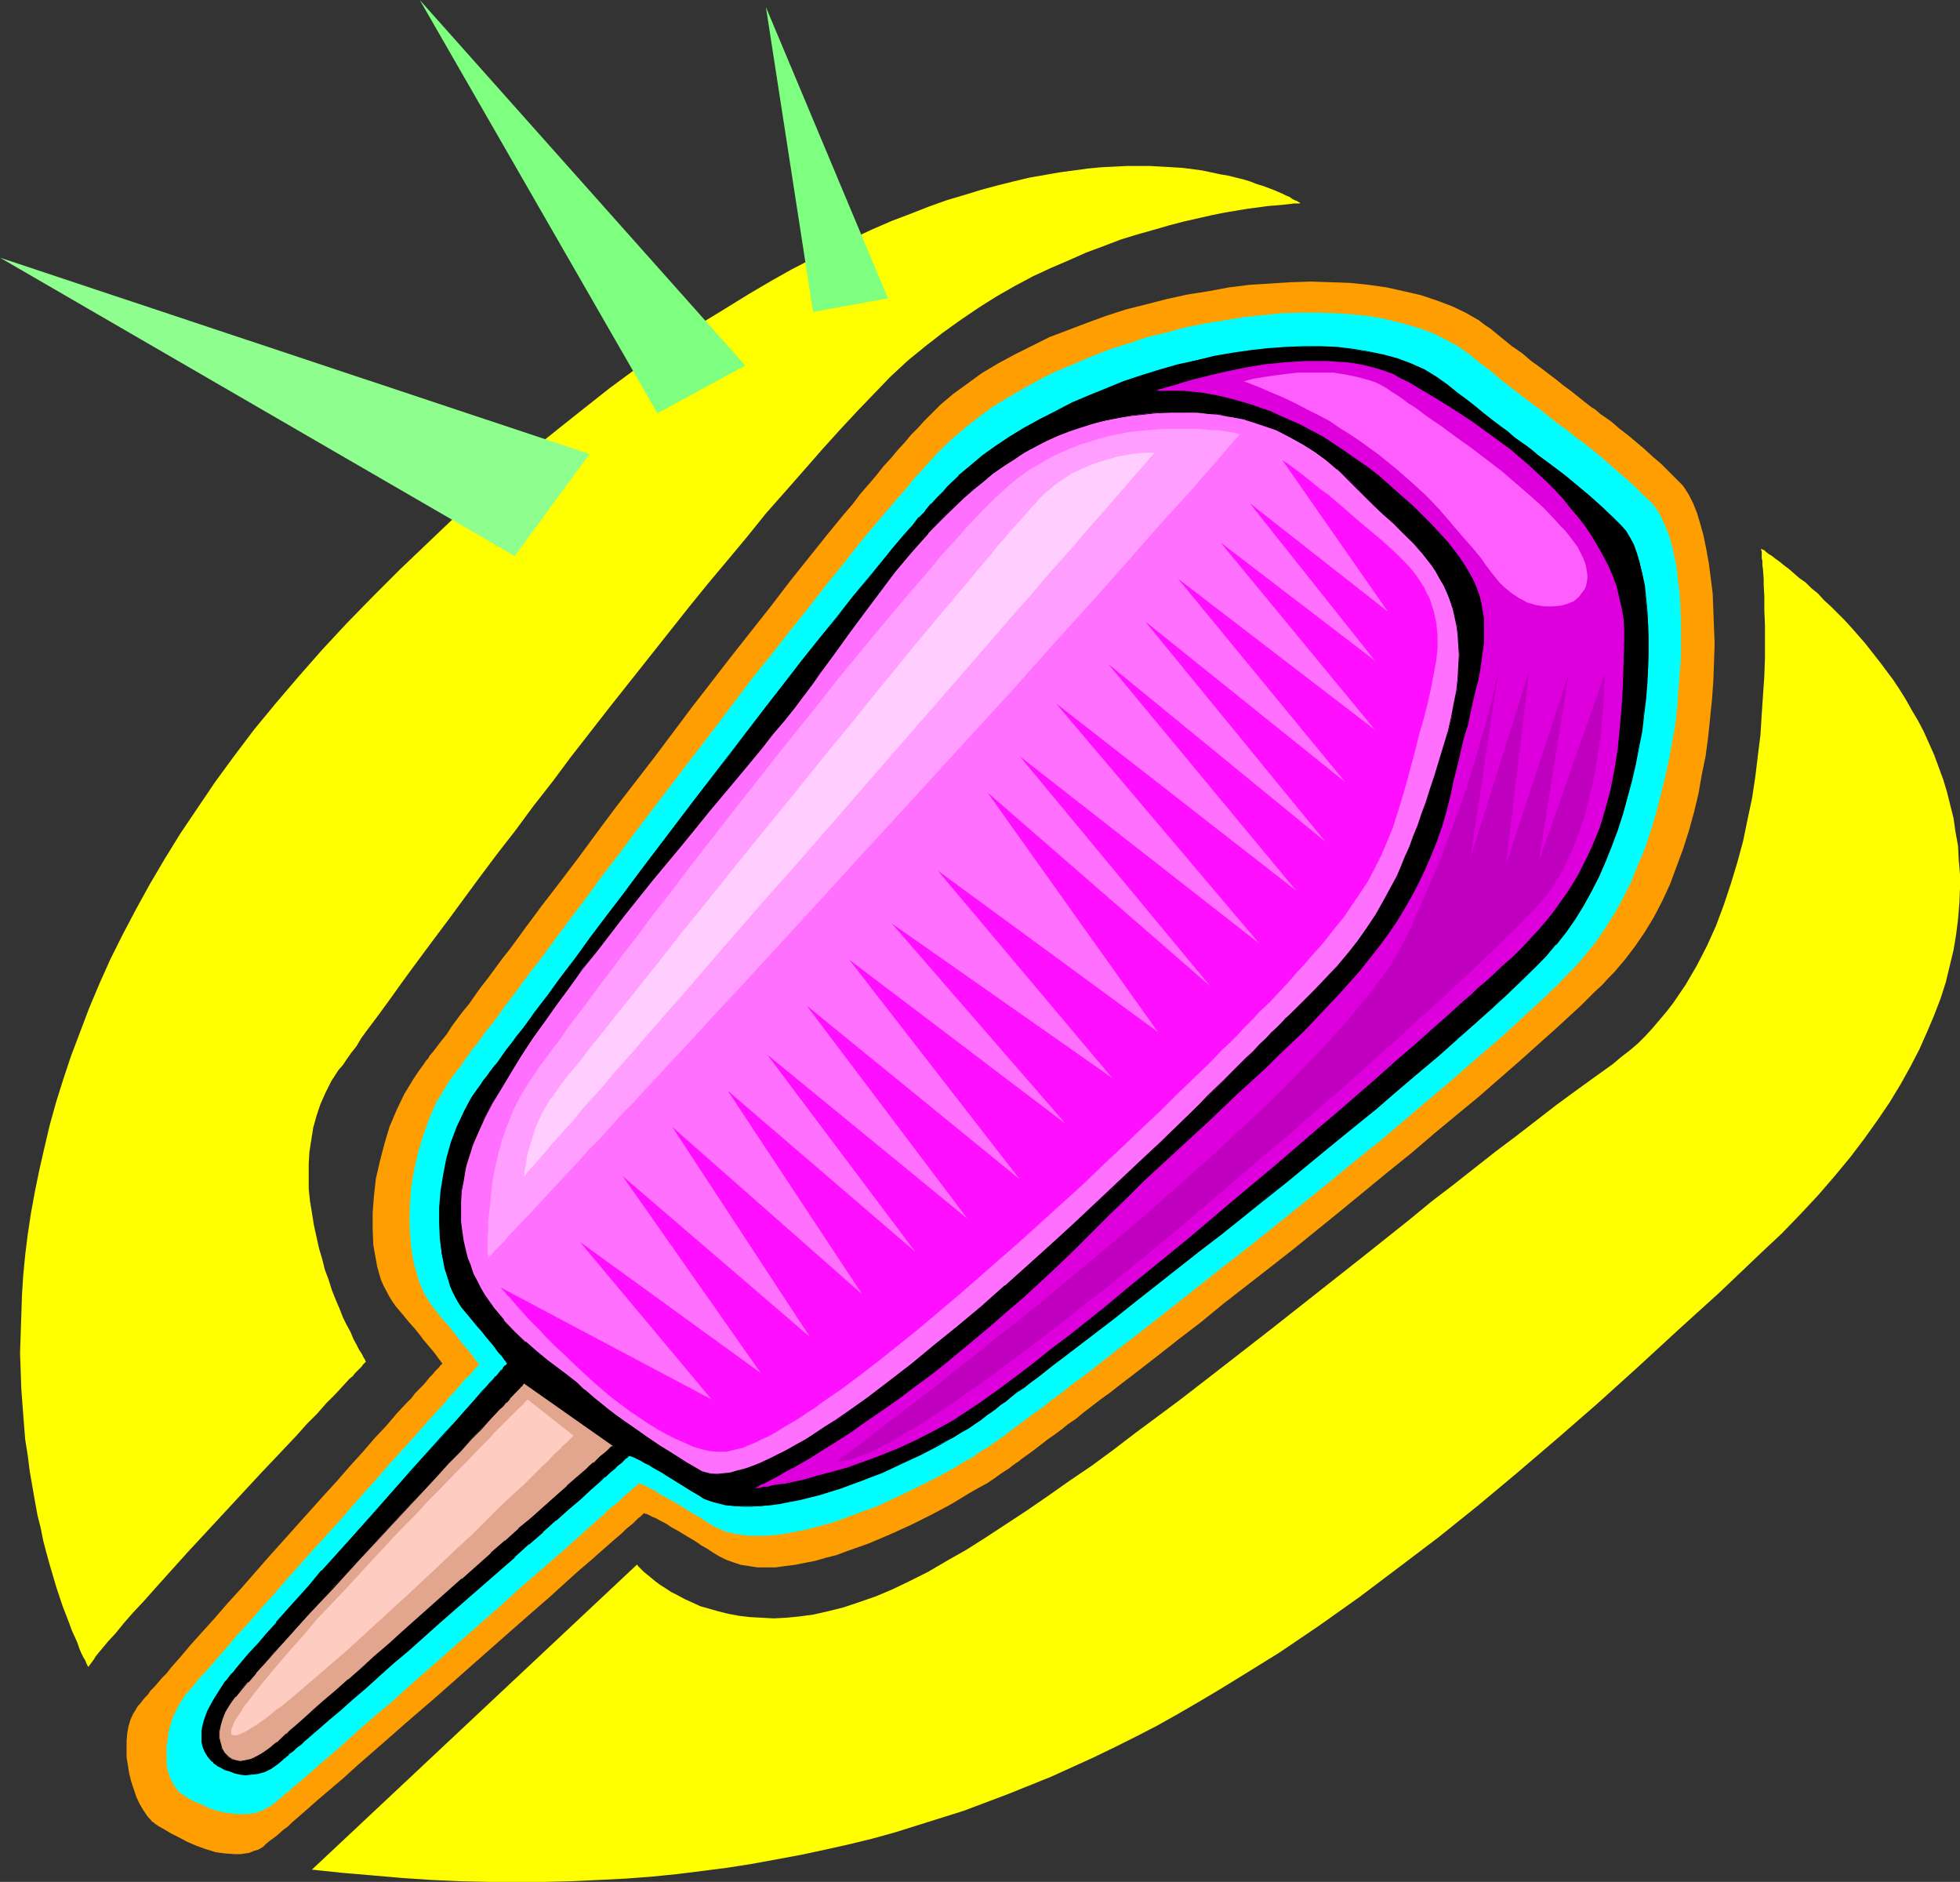<?xml version="1.0" encoding="UTF-8" standalone="no"?>
<svg
   version="1.0"
   width="129.766mm"
   height="124.568mm"
   id="svg21"
   sodipodi:docname="Popsicle 08.wmf"
   xmlns:inkscape="http://www.inkscape.org/namespaces/inkscape"
   xmlns:sodipodi="http://sodipodi.sourceforge.net/DTD/sodipodi-0.dtd"
   xmlns="http://www.w3.org/2000/svg"
   xmlns:svg="http://www.w3.org/2000/svg">
  <rect width="100%" height="100%" fill="#333333" stroke="none"/>
  <sodipodi:namedview
     id="namedview21"
     pagecolor="#ffffff"
     bordercolor="#000000"
     borderopacity="0.25"
     inkscape:showpageshadow="2"
     inkscape:pageopacity="0.0"
     inkscape:pagecheckerboard="0"
     inkscape:deskcolor="#d1d1d1"
     inkscape:document-units="mm" />
  <defs
     id="defs1">
    <pattern
       id="WMFhbasepattern"
       patternUnits="userSpaceOnUse"
       width="6"
       height="6"
       x="0"
       y="0" />
  </defs>
  <path
     style="fill:#ff9e00;fill-opacity:1;fill-rule:evenodd;stroke:none"
     d="m 37.976,455.621 -1.131,-1.293 -0.97,-1.454 -0.97,-1.616 -0.808,-1.777 -0.646,-1.939 -0.646,-1.939 -0.485,-1.939 -0.323,-2.1 -0.323,-1.939 v -2.1 -1.939 l 0.162,-1.939 0.323,-1.777 0.485,-1.616 0.646,-1.454 0.808,-1.293 0.162,-0.323 0.323,-0.485 0.485,-0.485 0.485,-0.646 0.646,-0.808 0.808,-0.808 0.646,-0.969 0.97,-0.969 0.97,-1.131 0.97,-1.131 1.131,-1.131 1.131,-1.454 2.424,-2.747 2.586,-3.07 2.909,-3.231 3.07,-3.393 3.07,-3.554 3.394,-3.716 6.787,-7.755 6.949,-7.755 6.949,-7.755 3.394,-3.716 3.232,-3.716 3.232,-3.554 2.909,-3.393 2.909,-3.07 2.586,-3.07 2.586,-2.747 1.131,-1.131 0.97,-1.293 1.131,-1.131 0.97,-0.969 0.808,-0.969 0.646,-0.808 0.808,-0.808 0.646,-0.808 0.485,-0.485 0.485,-0.485 0.323,-0.485 0.323,-0.162 v -0.162 l 0.162,-0.162 v 0 l -0.162,-0.162 -0.162,-0.162 -0.162,-0.323 -0.323,-0.323 -0.323,-0.485 -0.485,-0.646 -0.485,-0.646 -0.808,-0.969 -0.808,-0.969 -0.97,-1.131 -0.97,-1.293 -1.293,-1.616 -1.454,-1.616 -1.454,-1.777 -1.778,-2.1 -0.808,-1.131 -0.808,-1.293 -1.454,-2.747 -0.646,-1.454 -0.485,-1.616 -0.485,-1.777 -0.323,-1.777 -0.323,-1.777 -0.323,-1.939 -0.162,-3.878 v -4.039 l 0.323,-4.201 0.485,-4.362 0.97,-4.201 1.131,-4.362 1.293,-4.362 1.778,-4.201 1.939,-4.039 2.262,-3.716 1.293,-1.939 1.293,-1.777 0.646,-0.969 0.485,-0.485 0.323,-0.646 0.97,-1.131 0.97,-1.293 1.131,-1.454 1.293,-1.616 1.131,-1.777 1.293,-1.777 1.454,-1.939 1.616,-1.939 1.454,-2.1 1.616,-2.262 1.778,-2.262 3.555,-4.847 1.939,-2.424 3.878,-5.332 4.202,-5.655 4.363,-5.655 4.525,-5.978 4.525,-6.14 4.686,-6.301 9.858,-12.764 9.696,-12.925 10.019,-12.925 4.848,-6.14 4.848,-6.14 4.686,-6.14 4.525,-5.655 4.525,-5.655 4.363,-5.332 2.101,-2.424 1.939,-2.585 2.101,-2.424 1.939,-2.262 1.778,-2.262 1.939,-2.1 1.616,-1.939 1.778,-1.939 1.616,-1.939 1.616,-1.616 1.454,-1.616 1.454,-1.454 2.909,-2.908 3.07,-2.585 3.555,-2.585 3.555,-2.585 4.04,-2.424 4.202,-2.262 4.202,-2.1 4.525,-2.262 4.686,-1.777 4.686,-1.777 4.848,-1.777 5.01,-1.616 5.171,-1.293 5.01,-1.293 5.171,-1.131 5.171,-0.808 5.171,-0.969 5.171,-0.646 5.171,-0.323 5.171,-0.323 5.01,-0.162 4.848,0.162 4.848,0.162 4.686,0.485 4.525,0.646 4.363,0.969 4.202,0.969 3.878,1.293 3.878,1.454 3.394,1.616 3.394,1.939 1.454,1.131 1.454,0.969 2.747,2.262 2.586,2.1 2.586,1.777 2.262,1.939 2.262,1.616 2.101,1.616 1.939,1.454 1.778,1.454 1.778,1.293 1.616,1.293 1.616,1.293 1.454,1.131 0.646,0.485 0.808,0.485 1.293,1.131 2.586,1.777 2.262,1.939 2.101,1.616 4.04,3.393 2.101,1.939 2.101,1.777 2.262,2.262 2.424,2.424 0.646,0.646 0.485,0.646 1.131,1.777 1.131,2.262 0.97,2.424 0.808,2.747 0.808,2.908 0.646,3.231 0.646,3.554 0.485,3.716 0.485,3.878 0.162,4.201 0.162,4.201 0.162,4.201 -0.162,4.685 -0.162,4.524 -0.323,4.524 -0.485,4.847 -0.485,4.685 -0.646,4.847 -0.97,4.685 -0.808,4.685 -1.131,4.685 -1.293,4.685 -1.454,4.524 -1.616,4.362 -1.616,4.362 -1.939,4.201 -2.101,4.039 -2.262,3.716 -2.424,3.554 -2.586,3.393 -2.747,3.231 -1.454,1.454 -1.454,1.616 -1.778,1.616 -1.778,1.777 -1.778,1.777 -4.04,3.716 -2.101,1.939 -4.525,4.039 -4.686,4.201 -5.01,4.362 -5.171,4.524 -5.494,4.524 -5.656,4.685 -5.656,4.847 -5.818,4.685 -11.797,9.694 -11.958,9.694 -5.979,4.685 -5.818,4.524 -5.818,4.524 -5.494,4.524 -5.494,4.201 -5.333,4.201 -5.01,3.878 -4.848,3.716 -2.262,1.777 -2.262,1.616 -2.101,1.616 -2.101,1.616 -1.939,1.616 -1.939,1.293 -1.778,1.454 -1.778,1.293 -1.616,1.131 -1.454,1.131 -1.454,1.131 -1.293,0.969 -1.131,0.808 -1.131,0.808 -0.808,0.646 -0.97,0.646 -1.454,1.131 -1.778,1.131 -1.778,1.293 -1.939,1.293 -2.101,1.131 -2.262,1.293 -4.525,2.747 -4.848,2.585 -5.171,2.585 -5.333,2.424 -5.333,2.262 -5.494,1.939 -2.586,0.969 -2.586,0.646 -2.747,0.808 -2.586,0.485 -2.424,0.485 -2.586,0.323 -2.262,0.323 h -2.424 -2.101 l -2.101,-0.323 -2.101,-0.323 -1.939,-0.646 -1.778,-0.646 -1.616,-0.808 -1.616,-0.969 -1.454,-0.969 -1.454,-0.808 -1.131,-0.808 -1.293,-0.808 -1.131,-0.646 -2.101,-1.293 -1.778,-0.969 -1.454,-0.969 -1.293,-0.646 -1.131,-0.646 -0.808,-0.323 -0.646,-0.323 -0.646,-0.323 -0.323,-0.162 h -0.323 l -0.162,-0.162 h -0.162 v 0.162 h -0.162 l -0.323,0.323 -0.323,0.323 -0.646,0.485 -0.646,0.646 -0.646,0.646 -0.808,0.646 -0.97,0.808 -0.97,0.969 -2.262,1.939 -1.293,1.131 -1.293,1.131 -2.909,2.585 -3.232,2.747 -3.394,3.07 -3.555,3.231 -3.717,3.231 -3.878,3.393 -4.04,3.554 -8.242,7.271 -8.403,7.432 -8.242,7.109 -4.04,3.554 -3.878,3.393 -3.717,3.231 -3.555,3.231 -3.232,2.747 -3.232,2.747 -1.454,1.293 -1.293,1.131 -1.293,1.131 -1.293,1.131 -1.131,0.969 -0.97,0.969 -1.131,0.808 -1.616,1.454 -0.646,0.485 -0.646,0.485 -0.485,0.323 -0.97,0.808 -0.808,0.808 -1.131,0.646 -1.131,0.323 -1.131,0.485 -2.262,0.323 h -1.293 l -2.424,-0.162 -2.424,-0.323 -2.586,-0.808 -2.262,-0.808 -2.262,-0.969 -2.101,-1.131 -1.939,-0.969 -1.616,-0.969 -1.454,-0.808 -0.485,-0.323 -0.485,-0.323 -0.323,-0.323 -0.323,-0.162 z"
     id="path1" />
  <path
     style="fill:#00ffff;fill-opacity:1;fill-rule:evenodd;stroke:none"
     d="m 44.925,448.512 -0.97,-1.293 -0.808,-1.293 -0.646,-1.293 -0.485,-1.616 -0.323,-1.454 v -1.616 -1.777 -1.616 l 0.323,-1.616 0.162,-1.777 0.485,-1.616 0.485,-1.616 0.646,-1.454 0.646,-1.293 0.808,-1.454 0.808,-1.131 0.162,-0.323 0.323,-0.485 0.485,-0.485 0.485,-0.646 0.646,-0.646 0.646,-0.808 0.808,-0.969 0.808,-0.969 0.97,-0.969 0.97,-1.131 2.101,-2.424 2.424,-2.747 2.424,-2.908 2.909,-3.07 2.909,-3.393 3.07,-3.393 3.07,-3.554 6.626,-7.432 6.787,-7.432 6.626,-7.594 3.232,-3.554 3.07,-3.554 3.07,-3.393 2.909,-3.231 2.747,-3.07 2.586,-2.908 2.424,-2.585 0.97,-1.293 1.131,-1.131 0.97,-1.131 0.808,-0.969 0.808,-0.969 0.808,-0.808 0.808,-0.646 0.485,-0.646 0.485,-0.646 0.485,-0.485 0.323,-0.323 0.323,-0.323 v -0.162 h 0.162 l -0.162,-0.162 v -0.162 l -0.323,-0.323 -0.323,-0.323 -0.323,-0.485 -0.323,-0.485 -0.646,-0.808 -0.646,-0.808 -0.808,-0.969 -0.97,-1.131 -0.97,-1.293 -1.131,-1.454 -1.293,-1.616 -1.616,-1.777 -1.616,-2.1 -0.808,-0.969 -0.808,-1.293 -0.808,-1.293 -0.646,-1.293 -0.646,-1.616 -0.485,-1.454 -0.485,-1.777 -0.485,-1.616 -0.646,-3.554 -0.323,-3.878 -0.162,-4.039 0.162,-4.039 0.323,-4.201 0.808,-4.362 0.97,-4.201 1.293,-4.201 1.454,-4.039 1.778,-4.039 1.131,-1.777 1.131,-1.939 1.131,-1.777 1.293,-1.777 0.646,-0.808 0.808,-0.969 0.808,-1.293 0.97,-1.293 0.97,-1.454 1.293,-1.454 1.131,-1.616 1.293,-1.777 1.454,-1.777 1.454,-1.939 1.454,-2.1 1.616,-2.1 1.616,-2.1 1.616,-2.262 1.778,-2.424 1.939,-2.424 3.717,-5.009 4.04,-5.493 4.202,-5.493 4.202,-5.816 4.525,-5.816 4.525,-6.14 9.373,-12.279 9.534,-12.441 9.373,-12.441 4.848,-5.978 4.525,-5.816 4.686,-5.816 4.363,-5.655 4.363,-5.332 4.04,-5.17 4.04,-4.847 1.939,-2.262 1.939,-2.262 1.778,-2.1 1.778,-1.939 1.616,-2.1 1.616,-1.777 1.616,-1.777 2.909,-3.231 1.454,-1.454 2.747,-2.585 3.07,-2.585 3.232,-2.585 3.555,-2.585 3.717,-2.262 3.878,-2.262 4.04,-2.262 4.202,-2.1 4.363,-1.777 4.525,-1.939 4.525,-1.777 4.686,-1.454 4.686,-1.616 4.848,-1.131 4.686,-1.293 4.848,-0.969 5.01,-0.808 4.848,-0.808 4.686,-0.485 4.686,-0.485 4.848,-0.162 h 4.525 l 4.525,0.162 4.363,0.323 4.363,0.485 4.04,0.808 3.878,0.969 3.878,1.131 3.555,1.293 3.232,1.616 3.232,1.777 2.909,2.1 2.586,2.1 2.586,1.939 2.262,1.939 2.262,1.777 2.101,1.616 2.101,1.616 1.939,1.454 1.778,1.293 1.616,1.293 1.616,1.293 1.454,1.131 1.454,0.969 2.586,2.1 2.424,1.777 2.262,1.777 1.939,1.616 3.878,3.393 2.101,1.777 1.939,1.777 2.101,2.1 2.424,2.262 1.131,1.454 0.97,1.616 0.97,2.1 0.97,2.262 0.808,2.585 0.646,2.747 0.646,3.07 0.323,3.393 0.485,3.393 0.162,3.716 0.162,3.716 v 4.039 4.201 l -0.323,4.039 -0.323,4.362 -0.323,4.362 -0.485,4.524 -0.808,4.362 -0.808,4.524 -0.97,4.362 -1.131,4.524 -1.131,4.362 -1.293,4.362 -1.454,4.362 -1.778,4.201 -1.616,4.039 -1.939,3.878 -2.101,3.878 -2.262,3.554 -2.262,3.393 -2.586,3.231 -2.586,3.07 -1.454,1.454 -1.616,1.616 -1.454,1.616 -1.778,1.616 -1.778,1.777 -3.878,3.554 -2.101,1.939 -4.202,3.878 -4.686,4.039 -4.848,4.201 -5.01,4.362 -5.171,4.362 -5.333,4.524 -5.494,4.685 -5.656,4.524 -11.474,9.371 -11.474,9.209 -5.656,4.524 -5.656,4.362 -5.494,4.362 -5.494,4.362 -5.171,4.039 -5.171,4.039 -4.848,3.716 -4.525,3.554 -4.363,3.393 -2.101,1.454 -1.939,1.616 -1.939,1.454 -1.778,1.293 -1.778,1.454 -1.616,1.131 -1.616,1.131 -1.454,1.131 -1.293,0.969 -1.293,0.969 -1.131,0.808 -0.97,0.808 -0.97,0.646 -0.808,0.646 -1.454,0.969 -1.616,1.131 -1.939,1.131 -1.778,1.293 -2.101,1.131 -2.101,1.293 -4.363,2.424 -4.848,2.424 -5.01,2.424 -5.171,2.424 -5.333,1.939 -5.171,1.939 -5.171,1.454 -2.586,0.646 -2.586,0.485 -2.424,0.485 -2.424,0.323 -2.262,0.162 h -2.262 -2.262 l -2.101,-0.323 -1.939,-0.323 -1.778,-0.485 -1.778,-0.808 -1.616,-0.808 -1.454,-0.969 -1.454,-0.969 -1.293,-0.646 -1.293,-0.808 -2.262,-1.454 -1.939,-1.131 -1.778,-0.969 -1.454,-0.808 -1.131,-0.808 -1.131,-0.485 -0.808,-0.485 -0.646,-0.323 -0.485,-0.162 -0.485,-0.162 -0.162,-0.162 h -0.162 -0.162 v 0 l -0.162,0.162 -0.323,0.323 -0.323,0.323 -0.646,0.485 -0.485,0.485 -0.808,0.646 -0.808,0.646 -0.808,0.808 -0.97,0.969 -1.131,0.808 -1.131,0.969 -1.131,1.131 -1.293,1.131 -2.747,2.424 -3.07,2.747 -3.232,2.908 -3.555,3.07 -3.555,3.07 -3.878,3.393 -3.717,3.393 -8.08,7.109 -8.08,7.109 -7.918,6.947 -3.717,3.393 -3.878,3.231 -3.555,3.07 -3.394,3.07 -3.07,2.747 -3.07,2.585 -2.747,2.424 -1.293,1.131 -1.131,0.969 -1.131,0.969 -0.97,0.808 -0.97,0.808 -0.808,0.808 -0.808,0.485 -0.646,0.646 -0.485,0.485 -0.485,0.323 -0.97,0.808 -0.97,0.808 -0.97,0.485 -0.808,0.485 -1.131,0.485 -0.97,0.323 -2.101,0.323 h -2.101 l -1.939,-0.162 -2.101,-0.323 -1.939,-0.485 -1.778,-0.646 -1.616,-0.808 -1.616,-0.646 -1.293,-0.646 -0.97,-0.646 -0.808,-0.485 -0.323,-0.323 h -0.162 l -0.162,-0.162 z"
     id="path2" />
  <path
     style="fill:#000000;fill-opacity:1;fill-rule:evenodd;stroke:none"
     d="m 53.005,440.596 -0.97,-1.131 -0.646,-1.131 -0.485,-1.131 -0.323,-1.293 -0.162,-1.293 v -1.293 l 0.323,-1.293 0.323,-1.293 0.485,-1.293 0.485,-1.293 1.293,-2.585 1.454,-2.424 1.616,-2.262 0.162,-0.323 0.323,-0.485 0.485,-0.485 0.485,-0.646 0.646,-0.646 0.485,-0.808 0.808,-0.808 1.616,-1.939 0.97,-0.969 2.101,-2.424 2.101,-2.585 2.586,-2.747 2.586,-3.07 2.909,-3.231 2.909,-3.231 2.909,-3.393 6.302,-7.109 6.464,-7.109 6.302,-7.271 3.232,-3.393 2.909,-3.393 3.07,-3.231 2.747,-3.07 2.586,-3.07 2.424,-2.747 2.262,-2.424 2.101,-2.262 0.97,-1.131 0.808,-0.969 0.808,-0.808 0.646,-0.808 0.646,-0.646 0.646,-0.646 0.485,-0.646 0.323,-0.485 0.323,-0.323 0.323,-0.323 h 0.162 v -0.162 -0.162 l -0.162,-0.162 -0.162,-0.162 -0.323,-0.323 -0.323,-0.485 -0.485,-0.646 -0.485,-0.646 -0.646,-0.808 -0.808,-0.808 -0.808,-1.131 -0.97,-1.293 -1.131,-1.293 -1.293,-1.616 -1.454,-1.616 -1.616,-1.939 -0.808,-1.131 -0.808,-1.131 -0.646,-1.293 -0.646,-1.293 -0.646,-1.454 -0.485,-1.454 -0.97,-3.231 -0.808,-3.393 -0.323,-3.716 -0.162,-3.878 v -3.878 l 0.323,-4.039 0.646,-4.039 0.808,-4.201 1.131,-3.878 1.454,-4.039 1.616,-3.716 0.97,-1.777 1.131,-1.777 1.131,-1.777 1.131,-1.616 0.646,-0.969 0.808,-0.969 0.808,-1.131 0.97,-1.131 0.97,-1.454 1.131,-1.454 1.131,-1.454 1.293,-1.616 1.293,-1.777 1.454,-1.939 1.293,-1.939 1.616,-1.939 1.616,-2.1 1.616,-2.262 3.394,-4.524 3.717,-5.009 3.717,-5.009 4.04,-5.332 4.04,-5.493 4.363,-5.655 4.363,-5.816 8.888,-11.794 9.211,-11.956 9.05,-11.794 4.525,-5.816 4.363,-5.655 4.363,-5.493 4.363,-5.332 4.04,-5.17 4.04,-4.847 3.717,-4.685 1.939,-2.1 1.778,-2.262 1.778,-1.939 1.616,-1.939 1.616,-1.939 1.616,-1.777 1.454,-1.616 1.454,-1.616 1.454,-1.454 1.293,-1.454 2.586,-2.585 2.909,-2.424 3.232,-2.585 3.232,-2.424 3.555,-2.262 3.555,-2.262 3.878,-2.262 4.04,-1.939 4.04,-2.1 4.202,-1.777 4.363,-1.777 4.363,-1.777 4.525,-1.454 4.525,-1.454 4.525,-1.293 4.525,-1.131 4.525,-0.969 4.686,-0.808 4.525,-0.646 4.363,-0.485 4.525,-0.323 4.202,-0.162 h 4.363 l 4.04,0.162 4.04,0.485 3.878,0.646 3.878,0.808 3.555,0.969 3.394,1.293 3.07,1.454 3.07,1.777 2.747,1.939 2.424,2.1 2.424,1.777 2.262,1.777 2.262,1.616 1.939,1.616 1.939,1.454 1.778,1.454 1.778,1.293 1.616,1.293 1.454,1.131 1.454,1.131 1.454,0.969 2.586,1.939 2.262,1.777 2.101,1.616 1.939,1.616 3.717,3.07 1.939,1.616 1.939,1.777 1.939,2.1 2.262,2.1 1.131,1.293 0.97,1.616 0.97,1.939 0.808,2.1 0.808,2.424 0.646,2.585 0.485,2.908 0.323,3.07 0.323,3.231 0.323,3.393 v 3.554 3.716 3.716 l -0.323,3.878 -0.323,3.878 -0.485,4.039 -0.485,4.201 -0.808,4.039 -0.808,4.201 -0.97,4.201 -0.97,4.039 -1.131,4.039 -1.454,4.201 -1.454,3.878 -1.616,3.878 -1.616,3.878 -1.778,3.716 -2.101,3.554 -2.101,3.393 -2.262,3.231 -2.424,3.07 -2.586,2.908 -1.293,1.454 -1.454,1.454 -3.232,3.07 -1.778,1.777 -1.778,1.616 -1.939,1.777 -1.939,1.777 -4.202,3.878 -4.525,3.878 -4.686,4.201 -5.01,4.201 -5.01,4.362 -5.333,4.362 -5.333,4.362 -5.494,4.685 -11.312,9.048 -11.312,9.048 -5.494,4.524 -5.656,4.362 -5.333,4.201 -5.333,4.201 -5.171,4.039 -5.01,3.878 -4.848,3.716 -4.525,3.554 -4.202,3.231 -2.101,1.616 -3.717,2.908 -1.778,1.293 -1.778,1.293 -1.616,1.131 -1.454,1.293 -1.454,0.969 -1.293,0.969 -1.293,0.969 -0.97,0.808 -1.131,0.646 -0.808,0.646 -0.808,0.646 -1.454,0.969 -1.616,1.131 -1.616,0.969 -1.939,1.131 -1.939,1.131 -2.101,1.131 -4.363,2.424 -4.686,2.1 -5.01,2.262 -5.01,2.1 -5.171,1.777 -5.171,1.616 -5.171,1.293 -2.586,0.485 -2.424,0.485 -2.424,0.323 -2.262,0.323 h -2.424 -2.101 -2.101 l -2.101,-0.323 -1.939,-0.485 -1.778,-0.485 -1.616,-0.646 -1.616,-0.808 -1.293,-0.969 -1.454,-0.808 -1.293,-0.808 -1.131,-0.646 -2.262,-1.454 -1.778,-1.131 -1.616,-0.969 -1.454,-0.808 -1.131,-0.485 -0.97,-0.646 -0.808,-0.323 -0.646,-0.323 -0.485,-0.323 -0.323,-0.162 h -0.323 l -0.162,-0.162 v 0 l -0.162,0.162 -0.162,0.162 -0.323,0.162 -0.323,0.323 -0.485,0.485 -0.485,0.485 -0.808,0.646 -0.646,0.646 -0.97,0.646 -0.808,0.969 -1.131,0.808 -1.131,0.969 -1.131,1.131 -1.131,0.969 -2.747,2.424 -2.909,2.585 -3.07,2.747 -3.232,2.908 -3.555,3.07 -3.555,3.231 -3.717,3.231 -7.595,6.624 -7.757,6.786 -7.595,6.786 -3.717,3.231 -3.555,3.07 -3.555,3.07 -3.232,2.747 -3.07,2.747 -2.747,2.424 -2.747,2.424 -2.262,1.939 -1.131,0.969 -0.97,0.808 -0.808,0.808 -0.808,0.646 -0.808,0.485 -0.646,0.646 -0.485,0.323 -0.323,0.485 -0.97,0.808 -0.808,0.646 -1.616,1.131 -1.778,0.808 -1.616,0.485 -1.454,0.162 -1.616,0.162 -1.293,-0.162 -1.454,-0.323 -1.131,-0.323 -1.131,-0.485 -0.97,-0.485 -0.808,-0.485 -0.646,-0.485 -0.485,-0.323 -0.323,-0.323 z"
     id="path3" />
  <path
     style="fill:#000000;fill-opacity:1;fill-rule:evenodd;stroke:none"
     d="m 53.166,440.434 v 0.162 l -0.97,-1.131 -0.646,-1.131 -0.485,-1.293 v 0.162 l -0.323,-1.293 -0.162,-1.293 v -1.293 l 0.323,-1.293 0.323,-1.293 v 0 l 0.485,-1.293 0.485,-1.293 1.293,-2.585 1.454,-2.424 1.616,-2.262 0.162,-0.323 0.323,-0.485 0.485,-0.323 0.485,-0.646 0.485,-0.808 0.646,-0.646 0.808,-0.969 1.616,-1.777 0.97,-1.131 1.939,-2.424 2.262,-2.585 v 0 l 2.424,-2.747 h 0.162 l 2.586,-2.908 2.747,-3.231 v 0 l 2.909,-3.231 v 0 l 3.07,-3.554 v 0 l 6.141,-6.947 12.928,-14.38 3.07,-3.554 3.07,-3.393 2.909,-3.231 2.747,-3.07 2.747,-3.07 2.424,-2.585 2.262,-2.585 1.939,-2.262 v 0 l 0.97,-0.969 0.97,-0.969 h -0.162 l 0.808,-0.969 h 0.162 l 0.646,-0.808 v 0 l 0.646,-0.646 0.485,-0.646 0.485,-0.646 h 0.162 l 0.323,-0.323 0.323,-0.485 v 0 l 0.485,-0.485 -0.162,-0.162 v -0.162 l -0.323,-0.323 -0.162,-0.323 -0.485,-0.485 -0.323,-0.485 v 0 l -0.646,-0.646 h 0.162 l -0.646,-0.808 -0.808,-0.969 -0.808,-0.969 -0.97,-1.293 -1.131,-1.454 -1.293,-1.454 -1.454,-1.777 -1.616,-1.939 -0.808,-0.969 -0.808,-1.131 -0.646,-1.293 -0.646,-1.293 -0.646,-1.454 -0.646,-1.454 -0.808,-3.231 v 0 l -0.808,-3.393 -0.323,-3.716 -0.162,-3.878 v -3.878 l 0.323,-4.039 0.646,-4.039 0.808,-4.201 v 0.162 l 1.131,-4.039 1.454,-3.878 1.616,-3.878 0.97,-1.777 1.131,-1.777 1.131,-1.777 1.131,-1.616 0.646,-0.808 0.808,-0.969 0.808,-1.131 0.97,-1.293 0.97,-1.293 1.131,-1.454 1.131,-1.616 1.293,-1.616 1.293,-1.777 1.454,-1.939 1.293,-1.777 1.616,-2.1 1.616,-2.1 1.454,-2.262 3.555,-4.524 3.555,-4.847 3.878,-5.17 4.04,-5.332 4.04,-5.493 4.363,-5.655 13.251,-17.611 9.05,-11.956 9.211,-11.794 4.525,-5.655 4.363,-5.655 4.363,-5.655 4.202,-5.332 4.202,-5.17 3.878,-4.847 3.878,-4.685 1.939,-2.1 1.778,-2.1 1.616,-2.1 v 0 l 1.778,-1.939 v 0 l 1.616,-1.939 v 0 l 1.454,-1.616 h 0.162 l 1.454,-1.777 v 0 l 1.454,-1.616 1.293,-1.454 1.293,-1.293 2.747,-2.747 v 0.162 l 2.909,-2.585 3.07,-2.424 3.394,-2.424 3.394,-2.262 3.717,-2.262 3.878,-2.262 3.878,-2.1 4.202,-1.939 4.202,-1.939 4.363,-1.777 4.363,-1.616 4.363,-1.454 4.525,-1.454 4.525,-1.293 v 0 l 4.525,-1.131 4.525,-0.969 4.686,-0.808 4.525,-0.646 4.363,-0.485 4.525,-0.323 4.202,-0.323 4.363,0.162 4.04,0.162 4.04,0.323 3.878,0.646 3.878,0.969 h -0.162 l 3.555,0.969 3.394,1.293 3.232,1.454 2.909,1.777 2.747,1.939 2.586,1.939 2.424,1.939 2.262,1.777 2.101,1.616 2.101,1.616 1.939,1.454 1.778,1.454 1.778,1.293 1.454,1.293 1.616,1.131 1.454,1.131 1.293,0.969 4.848,3.716 2.101,1.616 2.101,1.616 3.717,3.07 1.778,1.616 v 0 l 1.939,1.777 2.101,1.939 2.262,2.262 h -0.162 l 1.131,1.293 0.97,1.616 0.97,1.777 0.808,2.262 0.808,2.262 v 0 l 0.646,2.585 0.485,2.908 0.485,3.07 0.323,3.231 0.162,3.393 0.162,3.554 v 3.716 l -0.162,3.716 -0.323,3.878 -0.323,3.878 -0.323,4.039 -0.646,4.201 -0.646,4.039 -0.97,4.201 -0.808,4.201 v -0.162 l -1.131,4.201 -1.131,4.039 -1.454,4.039 -1.454,4.039 -1.616,3.878 -1.616,3.878 -1.778,3.554 -2.101,3.554 -2.101,3.554 -2.262,3.231 -2.424,3.07 h 0.162 l -2.586,2.747 -1.454,1.454 -4.525,4.685 -1.778,1.616 -1.939,1.777 -1.778,1.777 -2.101,1.777 -4.202,3.716 -4.363,4.039 v -0.162 l -4.686,4.201 -5.01,4.201 -5.171,4.362 -5.171,4.362 -10.989,9.048 -11.15,9.048 -11.15,9.371 11.312,-9.048 11.15,-9.209 10.989,-8.886 5.171,-4.524 5.171,-4.362 5.01,-4.201 4.525,-4.039 v 0 l 4.525,-4.039 4.202,-3.716 1.939,-1.777 1.939,-1.777 1.778,-1.777 1.778,-1.616 4.686,-4.685 1.454,-1.454 2.424,-2.908 h 0.162 l 2.424,-3.07 2.262,-3.231 2.101,-3.393 1.939,-3.554 1.939,-3.716 1.616,-3.716 1.616,-4.039 1.454,-3.878 1.293,-4.039 1.131,-4.201 1.131,-4.039 v 0 l 0.97,-4.201 0.808,-4.201 0.808,-4.039 0.485,-4.201 0.485,-4.039 0.323,-3.878 0.162,-3.878 0.162,-3.716 v -3.716 l -0.162,-3.554 -0.162,-3.393 -0.323,-3.231 -0.323,-3.07 -0.646,-2.908 -0.646,-2.585 v -0.162 l -0.646,-2.262 -0.808,-2.262 -0.97,-1.777 -0.97,-1.616 -1.131,-1.293 v 0 l -2.262,-2.262 -2.101,-1.939 -1.939,-1.777 v 0 l -1.778,-1.616 -3.878,-3.231 -1.939,-1.616 -2.101,-1.616 -4.848,-3.554 -1.293,-1.131 -1.454,-1.131 -1.616,-1.131 -1.616,-1.131 -1.616,-1.454 -1.778,-1.293 -1.939,-1.454 -2.101,-1.616 -2.101,-1.777 -2.262,-1.777 -2.424,-1.777 -2.586,-2.1 -2.747,-1.939 -2.909,-1.777 -3.232,-1.454 -3.394,-1.293 -3.555,-0.969 v 0 l -3.878,-0.808 -3.878,-0.646 -4.04,-0.485 -4.04,-0.162 h -4.363 l -4.202,0.162 -4.525,0.323 -4.363,0.485 -4.525,0.646 -4.686,0.808 -4.525,1.131 -4.525,0.969 v 0 l -4.525,1.293 -4.686,1.454 -4.363,1.454 -4.363,1.777 -4.363,1.777 -4.202,1.777 -4.04,2.1 -4.04,2.1 -3.878,2.1 -3.717,2.262 -3.394,2.262 -3.394,2.424 -3.07,2.585 -2.909,2.424 v 0.162 l -2.747,2.585 -1.131,1.293 -1.454,1.454 -1.454,1.616 h -0.162 l -1.454,1.777 h 0.162 l -1.616,1.616 h -0.162 l -1.454,1.939 v 0 l -1.778,1.939 v 0 l -1.778,2.1 -1.778,2.1 -1.778,2.262 -3.878,4.685 -4.04,4.847 -4.04,5.17 -4.202,5.17 -4.525,5.655 -4.363,5.655 -4.525,5.816 -9.05,11.794 -9.211,11.956 -13.251,17.449 -4.202,5.655 -4.202,5.493 -4.04,5.332 -3.717,5.17 -3.717,4.847 -3.394,4.685 -1.616,2.1 -1.616,2.1 -1.454,2.1 -1.454,1.939 -1.454,1.777 -1.293,1.777 -1.293,1.616 -1.131,1.616 -0.97,1.454 -1.131,1.293 -0.97,1.293 -0.808,1.131 -0.808,0.969 -0.485,0.808 -1.293,1.777 -1.131,1.616 -0.97,1.777 -0.97,1.939 -1.778,3.716 -1.454,3.878 -1.131,4.039 v 0 l -0.808,4.201 -0.646,4.039 -0.323,4.039 v 3.878 l 0.162,3.878 0.485,3.716 0.646,3.393 v 0.162 l 0.97,3.07 0.485,1.616 0.646,1.454 0.646,1.293 0.646,1.131 0.808,1.293 0.808,0.969 1.616,1.939 1.454,1.777 1.293,1.454 1.131,1.454 0.97,1.131 0.97,1.131 0.646,0.969 0.646,0.808 v 0 l 0.646,0.646 v 0 l 0.323,0.485 0.323,0.485 0.323,0.323 0.162,0.323 0.162,0.162 v 0.162 l 0.162,-0.162 -0.485,0.485 h -0.162 l -0.323,0.323 -0.323,0.485 h 0.162 l -0.646,0.485 -0.485,0.646 -0.646,0.808 h -0.162 l -0.646,0.808 v 0 l -0.808,0.808 v 0 l -0.808,0.969 -0.97,0.969 v 0 l -1.939,2.262 -2.262,2.585 -2.424,2.747 -2.747,2.908 -2.747,3.07 -2.909,3.231 -3.07,3.393 -3.07,3.554 -12.766,14.38 -6.302,6.947 h -0.162 l -2.909,3.554 v 0 l -2.909,3.231 v 0 l -2.909,3.231 -2.586,2.908 h 0.162 l -2.586,2.908 v 0 l -2.262,2.585 -2.101,2.262 -0.97,1.131 -1.616,1.939 -0.646,0.808 -0.646,0.808 -0.646,0.646 -0.485,0.646 -0.323,0.485 -0.323,0.323 -0.323,0.323 -1.454,2.262 -1.616,2.585 -1.293,2.424 -0.485,1.293 -0.485,1.454 v 0 l -0.323,1.293 -0.162,1.293 v 1.293 1.293 l 0.323,1.293 0.485,1.131 0.808,1.293 0.97,1.131 z"
     id="path4" />
  <path
     style="fill:#000000;fill-opacity:1;fill-rule:evenodd;stroke:none"
     d="m 322.392,295.023 -11.312,9.048 -5.656,4.524 -5.494,4.362 -15.837,12.441 -5.01,3.878 -4.848,3.716 -8.726,6.786 -2.101,1.616 -3.878,2.908 -1.778,1.293 -1.616,1.293 -1.616,1.293 -1.616,1.131 -1.293,0.969 -1.454,0.969 -1.131,0.969 -1.131,0.808 -0.97,0.646 -0.808,0.646 -0.808,0.646 -1.454,0.969 -1.616,1.131 -1.778,1.131 -1.778,0.969 -1.939,1.293 -2.101,1.131 -4.363,2.262 -4.686,2.262 -5.01,2.1 -5.171,2.1 -5.171,1.777 -5.171,1.616 h 0.162 l -5.171,1.293 -2.586,0.646 -2.424,0.323 -2.424,0.323 -2.262,0.323 -2.424,0.162 h -2.101 l -2.101,-0.162 -2.101,-0.323 -1.939,-0.323 h 0.162 l -1.939,-0.646 -1.616,-0.646 -1.454,-0.808 -1.454,-0.969 -1.293,-0.808 -1.293,-0.808 -1.293,-0.646 -2.101,-1.454 -1.939,-1.131 -1.616,-0.969 -1.454,-0.646 -1.131,-0.646 -0.97,-0.646 -0.808,-0.323 -0.646,-0.323 -0.485,-0.162 -0.323,-0.323 h -0.323 0.162 -0.323 -0.162 v 0 0 l -0.162,0.162 -0.323,0.323 v -0.162 l -0.323,0.323 v 0.162 l -0.485,0.485 -0.646,0.485 v -0.162 l -0.646,0.646 v 0 l -0.808,0.808 v -0.162 l -0.808,0.808 -0.97,0.808 -0.97,0.808 v 0.162 l -1.131,0.969 -1.131,0.969 -1.293,1.131 v 0 l -2.586,2.262 -2.909,2.585 -3.232,2.747 v 0 l -3.232,3.07 v -0.162 l -3.555,3.07 v 0.162 l -3.555,3.07 v 0 l -3.717,3.231 -7.595,6.786 -7.595,6.624 -7.757,6.786 -3.555,3.231 v 0 l -3.717,3.231 v 0 l -3.394,2.908 -3.232,2.747 -3.07,2.747 -2.909,2.424 -2.586,2.424 v 0 l -2.262,2.1 v -0.162 l -1.131,0.969 -0.97,0.808 -0.808,0.808 -0.97,0.646 -0.646,0.646 v 0 l -0.646,0.646 v -0.162 l -0.485,0.485 -0.485,0.323 v 0 l -0.808,0.808 v 0 l -0.97,0.646 -1.616,1.131 -1.616,0.808 -1.616,0.485 v 0 l -1.454,0.323 h -1.616 l -1.293,-0.162 -1.454,-0.323 h 0.162 l -1.293,-0.323 -1.131,-0.485 -0.97,-0.485 -0.808,-0.485 -0.646,-0.485 -0.485,-0.323 v 0 l -0.323,-0.162 v -0.162 l -0.162,0.323 h 0.162 v 0 l 0.162,0.162 v 0.162 l 0.485,0.323 0.646,0.485 0.97,0.485 0.808,0.485 1.293,0.323 1.131,0.485 v 0 l 1.454,0.323 1.293,0.162 1.616,-0.162 1.454,-0.162 1.778,-0.485 1.616,-0.808 1.616,-1.131 0.97,-0.808 v 0 l 0.808,-0.808 v 0.162 l 0.485,-0.485 0.485,-0.323 v -0.162 l 0.646,-0.485 v 0 l 0.646,-0.485 0.808,-0.808 0.97,-0.646 0.97,-0.969 0.97,-0.808 v 0 l 2.424,-2.1 v 0 l 2.586,-2.262 2.909,-2.424 3.07,-2.747 3.232,-2.747 3.394,-3.07 v 0 l 3.555,-3.231 v 0 l 3.717,-3.07 7.595,-6.786 7.757,-6.786 7.595,-6.624 3.717,-3.231 v -0.162 l 3.555,-3.231 v 0.162 l 3.555,-3.07 v -0.162 l 3.232,-2.908 v 0.162 l 3.07,-2.747 3.07,-2.585 2.586,-2.424 v 0 l 1.293,-1.131 1.131,-0.969 1.131,-1.131 v 0.162 l 0.97,-0.969 0.97,-0.808 0.808,-0.646 v -0.162 l 0.808,-0.646 v 0 l 0.646,-0.485 v 0 l 0.646,-0.646 0.323,-0.323 v 0 l 0.485,-0.323 v 0 l 0.162,-0.323 v 0 h 0.323 v -0.162 0 0 0 l 0.162,0.162 h 0.323 -0.162 l 0.323,0.162 0.485,0.162 0.646,0.323 0.97,0.485 0.808,0.485 1.293,0.646 1.293,0.808 1.778,0.969 1.778,1.131 2.101,1.293 1.293,0.808 1.293,0.808 1.293,0.808 1.454,0.808 1.454,0.969 1.778,0.646 1.778,0.485 v 0 l 1.939,0.485 2.101,0.162 2.101,0.162 h 2.101 l 2.424,-0.162 2.262,-0.162 2.424,-0.323 2.424,-0.485 2.586,-0.485 5.171,-1.293 v 0 l 5.171,-1.616 5.171,-1.939 5.171,-1.939 4.848,-2.262 4.848,-2.262 4.363,-2.262 1.939,-1.131 2.101,-1.131 1.778,-1.131 1.778,-0.969 1.616,-1.131 1.454,-0.969 0.808,-0.646 0.808,-0.646 0.97,-0.646 1.131,-0.808 1.131,-0.969 1.454,-0.969 1.293,-1.131 1.454,-1.131 1.778,-1.131 1.616,-1.293 1.778,-1.293 3.878,-3.07 1.939,-1.454 8.888,-6.786 4.848,-3.716 4.848,-3.878 15.998,-12.602 5.494,-4.201 5.656,-4.524 z"
     id="path5" />
  <path
     style="fill:#ff70ff;fill-opacity:1;fill-rule:evenodd;stroke:none"
     d="m 144.47,346.078 -2.424,-1.777 -2.424,-1.939 -2.747,-2.1 -2.586,-2.1 -2.909,-2.424 -2.747,-2.585 -2.586,-2.747 -2.424,-3.07 -2.424,-3.231 -0.97,-1.777 -0.97,-1.777 -0.808,-1.939 -0.808,-1.939 -0.646,-2.1 -0.646,-2.1 -0.485,-2.1 -0.323,-2.262 -0.323,-2.424 v -2.424 -2.585 l 0.162,-2.585 0.485,-2.585 0.485,-2.908 0.323,-1.454 0.485,-1.454 0.485,-1.616 0.485,-1.616 1.454,-3.231 1.616,-3.554 1.939,-3.716 2.262,-3.878 2.424,-3.878 2.586,-4.039 2.747,-4.201 2.909,-4.362 3.07,-4.201 3.232,-4.362 3.232,-4.524 3.555,-4.524 6.949,-8.886 7.272,-9.048 7.11,-8.725 3.555,-4.201 3.394,-4.201 3.555,-4.201 3.232,-4.039 3.232,-3.878 3.07,-3.716 2.909,-3.554 2.747,-3.393 2.586,-3.231 2.424,-2.908 2.101,-2.908 1.778,-2.585 3.717,-5.009 3.555,-5.009 3.717,-5.17 3.878,-5.009 3.878,-5.17 4.202,-4.847 4.202,-4.847 4.363,-4.685 4.686,-4.362 2.262,-2.1 2.424,-1.939 2.586,-1.939 2.586,-1.777 2.424,-1.777 2.747,-1.616 2.747,-1.616 2.747,-1.293 2.747,-1.454 3.07,-1.131 2.909,-0.969 3.07,-0.969 3.07,-0.646 3.232,-0.646 3.232,-0.646 3.07,-0.323 2.909,-0.323 h 2.909 l 2.747,-0.162 h 2.586 l 2.586,0.162 2.424,0.162 2.424,0.162 2.424,0.485 2.101,0.485 2.262,0.323 2.101,0.646 1.939,0.646 3.717,1.454 3.394,1.616 3.394,1.777 3.07,2.1 2.747,2.1 2.586,2.1 2.586,2.262 2.262,2.262 2.262,2.424 2.262,2.262 2.424,2.262 2.424,2.262 2.424,2.424 2.586,2.424 2.424,2.747 2.262,2.747 0.97,1.616 0.97,1.616 0.97,1.777 0.808,1.777 0.646,1.939 0.808,1.939 0.485,2.1 0.485,2.262 0.323,2.424 0.162,2.424 0.162,2.585 -0.162,2.908 -0.162,2.908 -0.323,3.07 -0.646,3.231 -0.646,3.393 -0.808,3.554 -1.131,3.878 -1.131,3.716 -1.131,3.554 -1.131,3.393 -0.97,3.231 -1.131,3.07 -0.97,2.747 -1.131,2.908 -1.131,2.585 -0.97,2.424 -0.97,2.424 -0.97,2.262 -1.131,2.1 -2.101,4.039 -2.101,3.716 -2.262,3.393 -2.262,3.231 -2.424,2.908 -2.586,3.07 -2.747,2.908 -2.909,3.07 -3.232,3.231 -3.394,3.231 -0.97,0.969 -0.97,0.969 -1.131,1.131 -1.293,1.293 -1.454,1.454 -1.454,1.454 -1.616,1.616 -1.616,1.777 -1.778,1.777 -1.939,1.777 -1.939,1.939 -2.101,2.1 -2.101,2.1 -2.262,2.1 -4.525,4.524 -5.01,4.847 -5.171,4.847 -5.171,5.009 -5.494,5.17 -5.656,5.17 -5.818,5.332 -11.635,10.34 -5.818,5.17 -5.818,4.847 -5.818,4.847 -5.818,4.685 -5.656,4.362 -5.494,4.201 -5.333,3.878 -2.586,1.777 -2.586,1.616 -2.586,1.616 -2.424,1.454 -2.424,1.454 -2.262,1.293 -2.262,1.131 -2.101,1.131 -2.101,0.969 -2.101,0.646 -1.939,0.808 -1.778,0.485 -1.778,0.485 -1.616,0.162 -1.616,0.162 -1.454,-0.162 -1.293,-0.162 -1.293,-0.323 -3.878,-2.262 -3.555,-2.262 -3.232,-2.1 -3.07,-2.1 -2.909,-1.939 -2.586,-1.777 -2.262,-1.777 -1.939,-1.454 -1.939,-1.454 -1.454,-1.293 -1.293,-1.131 -1.131,-0.969 -0.808,-0.646 -0.646,-0.646 z"
     id="path6" />
  <path
     style="fill:#000000;fill-opacity:1;fill-rule:evenodd;stroke:none"
     d="m 144.47,345.917 v 0 l -2.262,-1.777 -2.586,-1.939 -2.586,-1.939 -2.747,-2.262 -2.747,-2.424 v 0.162 l -2.747,-2.585 -2.747,-2.908 h 0.162 l -2.586,-3.07 -2.262,-3.231 -0.97,-1.616 -0.97,-1.939 -0.97,-1.777 -0.646,-2.1 -0.808,-1.939 -0.485,-2.1 v 0 l -0.485,-2.1 -0.323,-2.262 -0.323,-2.424 v -2.424 -2.585 l 0.162,-2.585 0.485,-2.585 0.485,-2.908 0.323,-1.454 v 0.162 l 0.485,-1.616 0.485,-1.454 0.485,-1.616 1.454,-3.393 1.616,-3.554 1.939,-3.716 2.262,-3.716 2.424,-4.039 2.424,-4.039 2.747,-4.201 3.07,-4.201 3.07,-4.362 3.232,-4.362 3.232,-4.524 3.555,-4.362 6.949,-9.048 7.11,-8.886 7.272,-8.725 3.555,-4.362 3.394,-4.201 3.394,-4.039 3.394,-4.039 3.232,-3.878 3.07,-3.716 2.747,-3.554 2.909,-3.393 2.586,-3.231 2.262,-3.07 2.101,-2.747 1.939,-2.747 3.555,-4.847 3.717,-5.17 3.717,-5.009 3.878,-5.17 3.878,-5.17 4.04,-4.847 4.363,-4.847 h -0.162 l 4.525,-4.524 4.525,-4.362 2.424,-2.1 v 0 l 2.424,-1.939 2.424,-2.1 2.586,-1.777 2.586,-1.616 2.586,-1.777 2.747,-1.454 2.747,-1.454 2.909,-1.293 2.909,-1.131 2.909,-0.969 3.07,-0.969 v 0 l 3.07,-0.808 3.232,-0.646 3.232,-0.485 3.07,-0.323 2.909,-0.323 2.909,-0.162 h 2.747 5.171 l 2.424,0.323 2.424,0.162 2.424,0.485 2.101,0.323 2.262,0.485 h -0.162 l 2.101,0.646 1.939,0.646 3.878,1.293 3.394,1.777 3.232,1.777 3.07,1.939 2.909,2.1 2.586,2.262 v -0.162 l 2.424,2.424 2.262,2.262 4.525,4.524 2.424,2.262 2.586,2.262 2.424,2.424 2.424,2.424 2.424,2.747 v 0 l 2.262,2.908 0.97,1.454 0.97,1.777 0.97,1.616 0.808,1.777 0.808,1.939 0.646,2.1 v -0.162 l 0.485,2.1 0.485,2.262 0.323,2.424 0.162,2.424 0.162,2.585 -0.162,2.908 -0.162,2.908 -0.323,3.07 -0.646,3.231 -0.646,3.393 -0.808,3.554 v 0 l -1.131,3.716 -1.131,3.716 -1.131,3.716 -1.131,3.393 -0.97,3.07 -1.131,3.07 -0.97,2.908 -1.131,2.747 -0.97,2.747 -1.131,2.424 -0.97,2.424 -0.97,2.262 -1.131,2.1 -2.101,3.878 -2.101,3.716 -2.262,3.393 -2.262,3.231 -2.424,3.07 -2.586,3.07 v 0 l -2.747,2.908 -2.909,3.07 -3.07,3.07 -3.394,3.393 -0.97,0.808 -0.97,1.131 -1.131,1.131 -1.454,1.293 -1.293,1.454 -1.616,1.454 -1.454,1.616 -1.778,1.616 -1.778,1.777 -1.939,1.939 -1.939,1.939 -4.202,4.039 -2.101,2.262 -4.686,4.524 -4.848,4.685 -5.171,4.847 -5.333,5.009 -5.494,5.17 -5.656,5.332 -5.656,5.17 -11.635,10.502 v -0.162 l -5.818,5.17 -5.979,5.009 -5.818,4.685 -5.656,4.685 -5.656,4.362 -5.494,4.201 -5.494,3.878 -2.586,1.777 -2.586,1.616 -2.424,1.616 -2.424,1.616 -2.424,1.293 -2.262,1.293 -2.262,1.131 -2.262,1.131 -2.101,0.969 -1.939,0.808 -1.939,0.646 -1.939,0.485 -1.616,0.485 v 0 l -1.616,0.162 -1.616,0.162 h -1.454 l -1.293,-0.323 v 0 l -1.131,-0.323 -3.878,-2.262 -3.555,-2.262 -3.394,-2.1 -3.07,-2.1 -2.747,-1.939 -2.586,-1.777 -2.262,-1.616 -2.101,-1.616 -1.778,-1.454 -1.616,-1.293 -1.293,-1.131 -1.131,-0.969 v 0.162 l -0.808,-0.808 -0.485,-0.485 -0.485,-0.485 -0.162,0.162 0.485,0.485 0.485,0.485 0.97,0.808 v 0 l 0.97,0.969 1.293,1.131 1.616,1.293 1.778,1.293 2.101,1.616 2.262,1.616 2.586,1.939 2.747,1.939 3.07,1.939 3.394,2.262 3.555,2.1 3.878,2.424 1.293,0.323 v 0 l 1.293,0.162 h 1.454 1.616 l 1.616,-0.162 v 0 l 1.778,-0.485 1.939,-0.485 1.939,-0.808 1.939,-0.808 2.101,-0.808 2.262,-1.131 2.101,-1.131 2.424,-1.293 2.424,-1.454 2.424,-1.454 2.424,-1.616 2.586,-1.777 2.586,-1.777 5.333,-3.716 5.494,-4.201 5.818,-4.362 5.656,-4.685 5.818,-4.847 5.818,-5.009 5.979,-5.009 v -0.162 l 11.635,-10.34 5.656,-5.17 5.656,-5.332 5.494,-5.17 5.333,-5.009 5.01,-4.847 5.01,-4.685 4.525,-4.524 2.262,-2.262 4.202,-4.201 1.939,-1.777 1.939,-1.939 1.778,-1.777 1.616,-1.777 1.616,-1.454 1.616,-1.616 1.293,-1.293 1.293,-1.293 1.131,-1.131 1.131,-1.131 0.97,-0.808 3.394,-3.393 3.07,-3.07 2.909,-3.07 2.747,-3.07 h 0.162 l 2.586,-2.908 2.424,-3.07 2.262,-3.231 2.262,-3.393 2.101,-3.716 2.101,-4.039 0.97,-2.1 1.131,-2.1 0.97,-2.424 0.97,-2.585 1.131,-2.585 0.97,-2.747 1.131,-2.908 0.97,-3.07 1.131,-3.231 1.131,-3.393 1.131,-3.554 1.131,-3.716 0.97,-3.716 v -0.162 l 0.808,-3.554 0.808,-3.393 0.485,-3.231 0.323,-3.07 0.323,-2.908 v -2.908 -2.585 l -0.323,-2.424 -0.323,-2.424 -0.323,-2.262 -0.646,-2.1 v 0 l -0.646,-2.1 -0.646,-1.939 -0.808,-1.777 -0.97,-1.616 -0.97,-1.777 -1.131,-1.454 -2.101,-2.908 h -0.162 l -2.424,-2.585 -2.424,-2.585 -2.586,-2.262 -2.424,-2.424 -2.424,-2.1 -4.525,-4.685 -2.262,-2.262 -2.424,-2.262 v -0.162 l -2.747,-2.1 -2.747,-2.1 -3.07,-2.1 -3.232,-1.777 -3.394,-1.616 -3.878,-1.454 -1.939,-0.646 -2.101,-0.485 v 0 l -2.262,-0.485 -2.101,-0.485 -2.424,-0.323 -2.424,-0.323 -2.424,-0.162 -5.171,-0.162 -2.747,0.162 -2.909,0.162 -2.909,0.323 -3.07,0.323 -3.232,0.485 -3.232,0.646 -3.07,0.646 h -0.162 l -3.07,0.969 -2.909,0.969 -2.909,1.131 -2.747,1.454 -2.909,1.293 -2.586,1.616 -2.747,1.616 -2.586,1.777 -2.586,1.777 -2.424,1.939 -2.424,1.939 v 0.162 l -2.424,2.1 -4.525,4.362 -4.363,4.524 h -0.162 l -4.202,4.847 -4.202,5.009 -3.878,5.009 -3.878,5.17 -3.717,5.17 -3.555,5.009 -3.555,5.009 -1.939,2.585 -2.101,2.747 -2.424,3.07 -2.586,3.231 -2.747,3.393 -2.909,3.554 -3.07,3.716 -3.232,3.878 -3.232,4.039 -3.555,4.039 -3.394,4.201 -3.555,4.362 -7.11,8.725 -7.272,8.886 -6.949,9.048 -3.394,4.524 -3.394,4.362 -3.232,4.362 -3.07,4.362 -2.909,4.201 -2.747,4.362 -2.586,3.878 -2.424,4.039 -2.101,3.878 -1.939,3.716 -1.778,3.393 -1.293,3.393 -0.646,1.616 -0.485,1.616 -0.485,1.454 v 0 l -0.323,1.454 -0.485,2.908 -0.323,2.585 -0.323,2.585 v 2.585 2.424 l 0.323,2.424 0.323,2.262 0.485,2.1 v 0.162 l 0.646,2.1 0.646,1.939 0.808,1.939 0.808,1.939 0.97,1.777 1.131,1.777 2.262,3.231 2.424,3.07 h 0.162 l 2.586,2.908 2.747,2.424 v 0.162 l 2.747,2.262 2.747,2.262 2.586,2.1 2.586,1.777 2.262,1.777 v 0 z"
     id="path7" />
  <path
     style="fill:#dd00dd;fill-opacity:1;fill-rule:evenodd;stroke:none"
     d="m 288.94,97.91 0.162,-0.162 h 0.323 l 0.485,-0.323 0.808,-0.162 0.97,-0.323 1.131,-0.323 1.293,-0.323 1.454,-0.485 1.616,-0.485 1.778,-0.485 1.939,-0.485 1.939,-0.485 2.101,-0.485 2.101,-0.485 4.686,-0.969 4.848,-0.808 5.01,-0.485 5.171,-0.323 h 5.171 l 2.424,0.162 2.586,0.162 2.424,0.323 2.424,0.485 2.424,0.646 2.101,0.646 2.262,0.808 1.939,1.131 2.101,0.969 2.101,1.293 4.363,2.585 4.686,2.908 4.686,3.07 4.686,3.393 4.848,3.554 4.525,3.878 4.363,4.039 2.101,2.1 2.101,2.262 1.778,2.262 1.939,2.262 1.778,2.262 1.616,2.424 1.454,2.424 1.454,2.585 1.293,2.424 1.131,2.585 0.97,2.585 0.646,2.747 0.646,2.747 0.485,2.747 0.162,2.747 v 2.747 l -0.162,5.655 -0.162,5.655 -0.323,5.332 -0.485,5.332 -0.485,5.17 -0.808,5.009 -0.97,5.009 -1.293,4.847 -1.454,4.847 -1.939,4.685 -1.131,2.424 -1.131,2.262 -1.131,2.262 -1.454,2.424 -1.454,2.262 -1.616,2.262 -1.616,2.262 -1.778,2.262 -1.939,2.262 -2.101,2.262 -2.101,2.262 -2.262,2.262 -1.293,1.131 -1.293,1.131 -2.909,2.747 -1.616,1.454 -1.778,1.454 -1.616,1.616 -1.939,1.616 -3.717,3.393 -4.202,3.716 -4.363,3.878 -4.525,3.878 -4.686,4.201 -4.848,4.201 -5.01,4.362 -5.171,4.362 -10.504,9.048 -10.827,9.048 -10.666,9.048 -5.333,4.362 -5.171,4.201 -5.171,4.201 -5.01,4.201 -4.848,3.878 -4.686,3.716 -4.525,3.393 -4.202,3.393 -4.04,3.07 -3.878,2.908 -1.778,1.293 -1.616,1.131 -1.778,1.293 -1.454,0.969 -1.454,0.969 -1.454,0.969 -1.293,0.808 -1.131,0.808 -4.686,2.585 -4.686,2.424 -4.525,2.1 -4.363,1.777 -4.363,1.616 -4.04,1.454 -4.04,1.131 -3.717,0.969 -3.232,0.969 -3.07,0.646 -1.454,0.323 -1.293,0.162 -1.293,0.162 -0.97,0.162 -0.97,0.323 h -0.97 l -0.646,0.162 -0.646,0.162 h -0.485 -0.323 -0.323 0.162 l 0.323,-0.162 0.485,-0.162 0.646,-0.485 0.97,-0.323 1.131,-0.646 1.293,-0.646 1.454,-0.808 1.616,-0.969 1.939,-0.969 1.939,-1.131 2.262,-1.293 2.262,-1.454 2.586,-1.616 2.586,-1.616 2.747,-1.777 2.909,-2.1 3.07,-2.1 3.07,-2.1 3.394,-2.424 3.394,-2.585 3.555,-2.585 3.717,-2.908 3.717,-3.07 3.878,-3.231 3.878,-3.231 4.04,-3.554 4.202,-3.554 4.202,-3.878 4.363,-4.039 4.363,-4.201 4.363,-4.362 4.363,-4.362 4.363,-4.201 4.202,-4.201 4.202,-3.878 4.04,-3.716 4.04,-3.716 3.878,-3.554 3.717,-3.554 3.555,-3.393 3.555,-3.231 3.555,-3.231 3.232,-3.231 3.232,-3.07 3.232,-3.07 2.909,-3.07 2.909,-3.07 2.747,-2.908 2.747,-3.07 2.586,-2.908 2.424,-3.07 2.424,-3.07 2.262,-3.07 2.101,-3.07 1.939,-3.231 1.778,-3.07 1.778,-3.393 1.616,-3.393 1.454,-3.393 1.454,-3.554 1.293,-3.716 1.131,-3.878 0.97,-3.878 0.808,-3.878 0.97,-3.716 0.808,-3.554 0.808,-3.393 0.97,-3.07 0.646,-3.07 0.646,-2.908 0.646,-2.747 0.646,-2.424 0.485,-2.585 0.323,-2.262 0.323,-2.424 0.323,-2.1 v -2.1 -2.1 -1.939 l -0.323,-1.939 -0.323,-1.939 -0.485,-1.939 -0.646,-1.777 -0.808,-1.939 -0.97,-1.777 -1.131,-1.939 -1.293,-1.939 -1.454,-1.939 -1.616,-2.1 -1.939,-2.1 -1.939,-2.1 -2.262,-2.262 -2.424,-2.424 -2.747,-2.424 -2.909,-2.585 -2.909,-2.585 -2.909,-2.262 -3.07,-2.1 -2.747,-1.939 -2.909,-1.939 -2.747,-1.777 -2.747,-1.454 -2.747,-1.454 -2.586,-1.131 -2.586,-1.131 -2.424,-1.131 -2.424,-0.808 -2.262,-0.808 -2.262,-0.646 -2.262,-0.646 -1.939,-0.485 -2.101,-0.485 -1.778,-0.323 -1.778,-0.323 -1.616,-0.162 -1.616,-0.162 -1.454,-0.162 h -1.293 -4.04 -0.646 -0.646 -0.323 z"
     id="path8" />
  <path
     style="fill:#ff0fff;fill-opacity:1;fill-rule:evenodd;stroke:none"
     d="m 125.401,322.166 v 0.162 l 0.323,0.323 0.485,0.485 0.646,0.808 0.808,0.808 0.97,1.131 0.97,1.131 1.293,1.454 1.293,1.454 1.454,1.454 1.616,1.616 1.616,1.777 1.778,1.777 1.939,1.777 3.878,3.716 4.202,3.878 4.363,3.716 4.525,3.393 2.424,1.616 2.101,1.454 2.424,1.454 2.262,1.293 2.262,1.131 2.262,0.969 2.101,0.969 2.101,0.646 2.101,0.485 2.101,0.162 h 0.97 1.131 l 1.293,-0.323 1.293,-0.323 1.454,-0.323 1.454,-0.646 1.616,-0.646 1.616,-0.808 1.778,-0.808 1.778,-0.969 1.778,-1.131 1.939,-1.131 1.939,-1.131 2.101,-1.454 2.101,-1.293 2.101,-1.616 4.525,-3.07 4.525,-3.393 4.848,-3.716 4.848,-3.878 5.01,-4.039 5.171,-4.362 5.171,-4.362 5.171,-4.524 10.342,-9.048 10.504,-9.533 5.01,-4.524 4.848,-4.685 4.848,-4.524 4.686,-4.524 4.686,-4.362 4.202,-4.201 4.202,-4.039 3.878,-3.716 3.555,-3.716 1.778,-1.616 1.616,-1.616 1.454,-1.616 1.616,-1.616 1.293,-1.293 1.293,-1.454 2.586,-2.424 2.424,-2.585 2.101,-2.262 2.101,-2.424 2.101,-2.262 1.778,-2.1 1.939,-2.1 1.616,-1.939 1.616,-2.1 1.454,-1.777 1.454,-1.777 1.293,-1.939 2.424,-3.554 2.262,-3.393 1.778,-3.393 1.616,-3.231 1.454,-3.393 1.454,-3.554 1.131,-3.554 1.131,-3.716 1.131,-3.878 1.131,-4.201 1.131,-4.201 0.97,-4.039 0.646,-2.1 0.485,-1.777 0.97,-3.716 0.808,-3.716 0.646,-3.393 0.646,-3.393 0.323,-3.231 v -3.07 l -0.323,-3.231 -0.323,-1.454 -0.323,-1.454 -0.485,-1.454 -0.485,-1.616 -0.808,-1.454 -0.646,-1.454 -0.97,-1.454 -0.97,-1.454 -1.131,-1.454 -1.293,-1.454 -1.454,-1.454 -1.454,-1.454 -3.232,-2.908 -3.07,-2.585 -2.909,-2.424 -2.586,-2.262 -2.424,-2.1 -2.262,-1.939 -2.262,-1.616 -1.778,-1.454 -1.778,-1.454 -1.454,-1.131 -1.293,-0.969 -1.131,-0.808 -0.808,-0.646 -0.646,-0.323 -0.323,-0.323 h -0.162 l 26.341,37.807 -34.582,-27.143 31.35,39.423 -38.622,-29.567 38.622,46.855 -49.288,-37.807 41.854,50.894 -50.096,-40.23 45.086,55.095 -54.298,-44.431 47.026,56.71 -60.115,-46.855 50.904,60.103 -59.954,-46.855 47.672,57.518 -55.752,-48.47 42.662,59.942 -55.106,-40.392 43.632,51.863 -55.106,-38.615 43.47,50.086 -54.136,-41.038 42.662,54.933 -53.328,-43.462 40.238,53.317 -50.096,-41.038 37.006,49.278 -46.864,-40.23 33.613,50.894 -47.51,-41.846 34.421,52.51 -46.864,-40.23 34.582,49.278 -45.248,-32.798 32.966,39.423 z"
     id="path9" />
  <path
     style="fill:#bf00bf;fill-opacity:1;fill-rule:evenodd;stroke:none"
     d="m 209.272,365.79 v -0.162 l 0.323,-0.162 0.323,-0.323 0.646,-0.485 0.808,-0.485 0.97,-0.808 0.97,-0.646 1.293,-0.969 1.293,-0.969 1.454,-1.131 1.616,-1.293 1.778,-1.293 1.778,-1.454 2.101,-1.454 1.939,-1.616 2.262,-1.616 2.262,-1.777 2.424,-1.777 2.424,-1.939 2.424,-2.1 2.586,-1.939 2.747,-2.1 5.494,-4.524 5.818,-4.524 5.979,-4.847 5.979,-5.009 6.302,-5.17 12.443,-10.502 12.443,-10.987 5.979,-5.332 5.818,-5.493 5.818,-5.332 5.494,-5.332 5.171,-5.332 4.848,-5.009 2.262,-2.585 2.262,-2.424 2.101,-2.424 1.939,-2.424 1.939,-2.262 1.778,-2.262 1.616,-2.262 1.616,-2.1 1.293,-2.1 1.293,-2.1 1.131,-1.939 0.97,-1.777 1.778,-3.716 1.616,-3.716 3.07,-6.947 1.454,-3.393 1.293,-3.231 1.293,-3.393 1.131,-3.07 1.131,-3.07 1.131,-3.07 0.97,-2.908 0.97,-2.747 0.808,-2.747 0.808,-2.585 0.808,-2.424 0.646,-2.424 0.646,-2.262 0.646,-2.1 0.485,-1.939 0.485,-1.939 0.485,-1.777 0.323,-1.616 0.485,-1.454 0.162,-1.454 0.323,-1.131 0.162,-1.131 0.323,-0.808 v -0.808 l 0.162,-0.485 0.162,-0.485 v -0.323 0 l -7.272,48.47 14.706,-46.855 -5.818,48.632 15.675,-47.824 -7.434,46.855 16.483,-46.855 v 1.777 l -0.162,0.808 v 1.131 1.131 l -0.162,1.454 v 1.616 l -0.162,1.616 -0.162,1.777 -0.162,1.939 -0.162,1.939 -0.323,2.1 -0.646,4.362 -0.808,4.524 -1.131,4.685 -1.131,4.685 -1.616,4.685 -1.778,4.524 -2.101,4.362 -1.131,2.1 -1.293,1.939 -1.293,1.939 -1.454,1.616 -0.808,0.969 -0.97,1.131 -1.131,1.131 -1.293,1.293 -1.454,1.616 -1.616,1.616 -1.778,1.616 -1.939,1.939 -2.101,1.939 -2.101,2.1 -2.262,2.1 -2.424,2.262 -2.586,2.424 -2.586,2.424 -2.747,2.424 -2.909,2.585 -2.909,2.747 -2.909,2.747 -3.232,2.747 -3.232,2.908 -6.464,5.816 -6.787,5.816 -6.949,6.14 -7.272,6.14 -14.544,12.441 -7.272,6.14 -7.272,5.978 -7.272,5.978 -7.272,5.655 -6.949,5.493 -6.949,5.332 -3.232,2.424 -3.232,2.424 -3.232,2.424 -3.232,2.262 -3.07,2.1 -2.909,2.1 -2.909,1.939 -2.747,1.777 -2.586,1.777 -2.747,1.616 -2.424,1.454 -2.262,1.293 -2.262,1.131 -2.101,1.131 -1.939,0.969 -1.939,0.646 -1.778,0.646 -1.454,0.323 -1.454,0.323 z"
     id="path10" />
  <path
     style="fill:#ff9eff;fill-opacity:1;fill-rule:evenodd;stroke:none"
     d="m 310.272,108.574 h -0.162 -0.162 l -0.646,-0.162 -0.646,-0.162 -0.808,-0.162 -0.97,-0.162 -1.131,-0.162 -1.293,-0.162 h -1.454 l -1.616,-0.162 -1.778,-0.162 h -1.778 -4.04 -2.101 l -4.363,0.323 -4.848,0.485 -2.424,0.485 -2.424,0.485 -2.424,0.646 -2.586,0.808 -2.586,0.808 -2.424,0.969 -2.586,1.131 -2.586,1.293 -2.424,1.454 -2.586,1.454 -2.424,1.777 -2.424,1.939 -2.262,2.1 -1.293,1.131 -1.293,1.293 -1.293,1.293 -1.454,1.454 -1.454,1.616 -1.616,1.616 -1.616,1.939 -1.616,1.777 -1.939,2.1 -1.778,1.939 -1.778,2.262 -1.939,2.262 -4.04,4.685 -4.202,5.009 -4.363,5.17 -4.363,5.332 -4.686,5.655 -4.525,5.816 -9.373,11.633 -9.534,12.118 -9.211,11.794 -4.525,5.816 -4.363,5.816 -4.363,5.493 -4.04,5.493 -4.04,5.17 -3.717,5.009 -1.778,2.262 -1.778,2.424 -1.616,2.262 -1.616,2.1 -1.616,2.1 -1.454,1.939 -1.293,1.939 -1.293,1.777 -1.293,1.616 -1.131,1.616 -1.131,1.454 -0.97,1.293 -0.808,1.293 -0.808,1.131 -0.646,0.969 -0.646,0.969 -1.939,3.231 -1.778,3.554 -1.454,3.716 -1.293,3.554 -0.97,3.716 -0.808,3.554 -0.646,3.554 -0.323,3.393 -0.323,3.07 -0.323,2.908 v 2.585 l -0.162,1.293 v 4.201 l 0.162,0.485 v 0.646 0 l 0.323,-0.323 0.485,-0.485 0.485,-0.646 0.808,-0.808 0.97,-0.969 1.131,-1.131 1.131,-1.454 1.454,-1.454 1.454,-1.616 1.778,-1.777 1.778,-1.939 1.939,-2.1 2.101,-2.262 2.101,-2.262 2.424,-2.585 2.424,-2.585 2.424,-2.747 2.747,-2.747 2.747,-3.07 2.747,-3.07 3.07,-3.07 2.909,-3.231 3.232,-3.393 3.07,-3.393 3.394,-3.554 3.232,-3.554 3.394,-3.716 7.11,-7.594 7.11,-7.755 7.434,-8.078 7.595,-8.24 7.595,-8.402 7.757,-8.402 31.35,-34.252 7.595,-8.563 7.595,-8.402 7.434,-8.24 7.272,-8.24 6.949,-7.917 6.949,-7.594 3.232,-3.716 3.232,-3.716 3.07,-3.554 z"
     id="path11" />
  <path
     style="fill:#ffceff;fill-opacity:1;fill-rule:evenodd;stroke:none"
     d="m 288.94,113.259 h -1.454 -1.293 l -1.293,0.162 -1.616,0.162 -1.778,0.323 -1.939,0.323 -2.101,0.646 -2.262,0.646 -2.262,0.808 -2.262,0.969 -2.424,1.131 -2.262,1.454 -2.262,1.616 -2.262,1.939 -0.646,0.646 -0.808,0.808 -0.808,0.969 -0.97,0.969 -1.131,1.293 -1.293,1.454 -1.293,1.454 -1.616,1.777 -1.454,1.777 -1.778,1.939 -1.616,2.1 -1.939,2.262 -1.939,2.262 -1.939,2.424 -2.101,2.424 -2.262,2.747 -2.262,2.585 -2.262,2.747 -4.848,5.816 -4.848,5.978 -5.171,6.301 -5.171,6.463 -5.494,6.624 -10.666,13.249 -10.827,13.249 -5.171,6.463 -5.171,6.463 -5.01,6.14 -4.686,5.978 -2.262,2.908 -2.262,2.747 -2.101,2.747 -2.101,2.585 -2.101,2.585 -1.939,2.424 -1.778,2.262 -1.778,2.262 -1.778,2.1 -1.454,1.939 -1.454,1.939 -1.454,1.777 -1.293,1.454 -1.131,1.454 -0.97,1.293 -0.808,1.131 -0.808,1.131 -0.485,0.808 -0.646,0.646 -0.323,0.485 -0.808,1.454 -0.97,1.616 -1.454,3.231 -0.97,3.07 -0.485,1.616 -0.485,1.454 -0.323,1.293 -0.162,1.293 -0.162,0.969 -0.162,0.969 -0.162,0.808 v 0.485 l -0.162,0.485 v 0 h 0.162 l 0.323,-0.323 0.323,-0.485 0.646,-0.808 0.808,-0.808 0.97,-1.131 1.131,-1.293 1.293,-1.454 1.293,-1.616 1.616,-1.777 1.616,-1.777 1.939,-2.1 1.778,-2.262 2.101,-2.424 2.262,-2.424 2.262,-2.585 2.262,-2.747 2.586,-2.908 2.586,-2.908 2.586,-3.07 2.747,-3.07 2.909,-3.393 2.909,-3.231 2.909,-3.393 6.141,-7.109 6.302,-7.271 6.464,-7.432 6.787,-7.594 26.987,-31.021 6.626,-7.594 6.626,-7.594 6.302,-7.271 6.141,-7.109 3.07,-3.554 3.07,-3.393 2.747,-3.231 2.747,-3.231 2.747,-3.07 2.747,-3.07 2.424,-2.908 2.424,-2.747 2.424,-2.747 2.262,-2.585 2.101,-2.424 1.939,-2.262 1.939,-2.262 1.778,-1.939 1.616,-1.939 z"
     id="path12" />
  <path
     style="fill:#ff5eff;fill-opacity:1;fill-rule:evenodd;stroke:none"
     d="m 311.08,95.325 h 0.162 0.162 0.323 l 0.323,-0.162 0.646,-0.162 0.646,-0.162 0.808,-0.162 0.97,-0.162 1.939,-0.323 2.262,-0.323 2.586,-0.323 2.747,-0.323 h 2.909 3.07 3.07 l 3.07,0.485 3.07,0.646 2.909,0.808 1.454,0.485 1.293,0.646 1.454,0.808 1.131,0.808 1.293,0.808 1.454,0.969 1.454,1.131 1.616,0.969 3.232,2.424 3.555,2.424 3.717,2.747 3.878,2.747 7.595,5.816 3.555,3.07 3.555,3.07 3.232,2.908 2.909,3.07 1.293,1.454 1.293,1.293 1.131,1.454 0.97,1.293 0.97,1.293 0.646,1.293 0.646,1.293 0.485,1.131 0.323,1.131 0.162,1.131 0.162,0.969 v 0.969 l -0.162,0.969 -0.162,0.808 -0.323,0.808 -0.485,0.646 -0.485,0.646 -0.485,0.646 -1.293,1.131 -1.616,0.646 -1.778,0.485 -1.939,0.162 h -1.939 l -2.101,-0.323 -2.262,-0.646 -2.101,-1.131 -1.939,-1.293 -1.939,-1.616 -0.97,-0.969 -0.808,-0.969 -1.778,-2.262 -0.97,-1.293 -0.97,-1.454 -2.262,-2.747 -2.586,-2.908 -2.747,-3.231 -2.909,-3.393 -3.232,-3.393 -3.717,-3.393 -3.878,-3.393 -4.363,-3.554 -2.262,-1.616 -2.424,-1.777 -2.424,-1.616 -2.586,-1.616 -2.586,-1.777 -2.747,-1.454 -2.909,-1.454 -3.07,-1.616 -3.07,-1.454 -3.07,-1.293 -3.394,-1.454 z"
     id="path13" />
  <path
     style="fill:#e2a58e;fill-opacity:1;fill-rule:evenodd;stroke:none"
     d="m 131.219,346.078 h -0.162 v 0.162 l -0.323,0.162 -0.323,0.485 -0.485,0.485 -0.485,0.485 -0.646,0.646 -0.485,0.646 -0.808,0.808 -0.808,0.808 -0.808,0.969 -0.97,0.969 -2.101,2.262 -2.424,2.424 -2.586,2.747 -2.586,2.908 -2.909,3.07 -3.07,3.231 -3.07,3.393 -3.232,3.393 -6.626,7.109 -6.626,7.109 -6.626,7.109 -3.07,3.393 -3.07,3.393 -2.909,3.231 -2.747,3.07 -2.747,2.908 -2.424,2.747 -2.101,2.424 -1.939,2.1 -0.97,0.969 -0.808,0.969 -0.646,0.808 -0.646,0.969 -0.485,0.485 -0.646,0.646 -0.323,0.646 -0.323,0.323 -0.97,1.616 -0.646,1.777 -0.485,1.616 -0.323,1.616 v 1.616 l 0.323,1.454 0.323,1.293 0.808,1.131 0.808,0.969 1.131,0.646 0.485,0.162 0.808,0.162 h 0.646 0.808 l 0.808,-0.162 0.808,-0.162 0.97,-0.323 0.97,-0.485 0.97,-0.646 0.97,-0.646 1.131,-0.808 1.131,-0.969 0.646,-0.485 0.646,-0.646 0.808,-0.646 0.97,-0.808 0.808,-0.808 1.131,-0.969 2.101,-1.939 2.586,-2.1 2.747,-2.424 2.909,-2.585 3.07,-2.747 3.394,-2.908 3.232,-3.07 3.555,-2.908 3.555,-3.231 14.867,-13.087 7.272,-6.463 3.394,-3.07 3.394,-3.07 3.394,-2.908 3.07,-2.747 2.909,-2.585 2.747,-2.424 2.586,-2.1 2.101,-1.939 1.131,-0.969 0.97,-0.808 0.808,-0.808 0.808,-0.808 0.646,-0.485 0.646,-0.646 0.485,-0.323 0.485,-0.485 0.323,-0.323 0.323,-0.162 0.162,-0.162 v -0.162 z"
     id="path14" />
  <path
     style="fill:#000000;fill-opacity:1;fill-rule:evenodd;stroke:none"
     d="m 131.219,345.917 -0.485,0.485 h -0.162 l -0.323,0.323 h 0.162 l -0.485,0.485 h -0.162 l -0.323,0.485 v 0 l -0.646,0.646 -0.646,0.808 -0.808,0.646 v 0 l -0.808,0.969 h 0.162 l -0.97,0.969 -0.97,0.969 -2.101,2.262 -2.262,2.424 -2.586,2.747 -2.747,2.908 -2.747,3.07 -3.07,3.07 -6.302,6.947 -6.626,7.109 -6.787,7.109 -6.464,7.109 -3.232,3.393 -3.07,3.393 -2.747,3.07 -2.909,3.07 -2.586,3.07 -2.424,2.585 -2.262,2.424 v 0 l -1.939,2.262 h 0.162 l -0.97,0.969 v 0 l -0.808,0.969 -0.808,0.808 -0.646,0.808 h 0.162 l -0.646,0.646 v 0 l -0.485,0.646 -0.485,0.485 -0.323,0.485 -0.97,1.616 -0.646,1.616 -0.485,1.616 v 0.162 l -0.162,1.616 v 1.616 l 0.162,1.454 v 0 l 0.485,1.293 0.646,1.131 0.97,0.969 1.131,0.646 0.485,0.323 0.808,0.162 h 0.646 0.808 l 0.808,-0.162 v 0 l 0.97,-0.323 0.808,-0.323 0.97,-0.323 0.97,-0.646 1.131,-0.646 0.97,-0.808 1.293,-0.969 0.485,-0.485 v -0.162 l 0.808,-0.646 0.808,-0.646 v 0.162 l 0.808,-0.808 v -0.162 l 0.97,-0.808 v 0.162 l 0.97,-0.969 2.262,-1.939 v 0 l 2.424,-2.262 v 0 l 2.747,-2.262 2.909,-2.585 3.232,-2.747 v 0 l 3.232,-3.07 3.394,-2.908 v 0 l 3.555,-3.07 v 0 l 3.555,-3.231 v 0.162 l 14.706,-13.087 v 0 l 7.272,-6.463 v 0 l 3.555,-3.07 v 0 l 3.394,-3.07 v 0 l 3.232,-2.908 v 0 l 3.07,-2.747 3.07,-2.585 2.747,-2.424 v 0 l 2.424,-2.1 v -0.162 l 2.262,-1.939 v 0 l 0.97,-0.808 0.97,-0.808 v -0.162 l 0.97,-0.808 0.646,-0.646 v 0 l 0.808,-0.485 v -0.162 l 0.646,-0.485 v 0 l 0.485,-0.485 v 0 l 0.485,-0.485 v 0.162 l 0.323,-0.323 0.162,-0.323 v 0 l 0.323,-0.323 -22.301,-15.672 -0.162,0.162 22.301,15.672 v -0.162 l -0.162,0.162 v 0 l -0.323,0.162 -0.323,0.323 v 0 l -0.485,0.485 v 0 l -0.485,0.485 v 0 l -0.646,0.485 v 0 l -0.808,0.646 v 0 l -0.646,0.646 -0.97,0.969 v -0.162 l -0.97,0.808 -0.97,0.969 v 0 l -2.262,1.939 v 0 l -2.424,2.1 v 0.162 l -2.747,2.424 -2.909,2.585 -3.07,2.747 v 0 l -3.394,2.747 v 0.162 l -3.394,3.07 v -0.162 l -3.555,3.07 v 0.162 l -7.272,6.463 v -0.162 l -14.706,13.087 v 0 l -3.555,3.231 v 0 l -3.555,3.07 v 0 l -3.394,3.07 -3.232,2.908 v -0.162 l -3.07,2.747 -3.07,2.585 -2.747,2.424 v 0 l -2.424,2.262 v 0 l -2.262,1.939 -0.97,0.808 v 0 l -0.97,0.969 v -0.162 l -0.808,0.808 v 0 l -0.808,0.808 -0.646,0.646 v -0.162 l -0.646,0.485 -1.131,0.969 -1.131,0.808 -0.97,0.646 -1.131,0.646 -0.97,0.485 -0.808,0.323 -0.808,0.162 v 0 l -0.808,0.162 -0.808,0.162 -0.646,-0.162 -0.808,-0.162 h 0.162 l -0.646,-0.162 -0.97,-0.646 v 0 l -0.97,-0.969 v 0 l -0.646,-1.131 -0.323,-1.293 v 0.162 l -0.323,-1.454 v -1.616 l 0.323,-1.616 v 0 l 0.485,-1.616 0.646,-1.616 0.97,-1.616 0.323,-0.485 0.323,-0.485 0.485,-0.646 v 0 l 0.485,-0.646 h 0.162 l 0.646,-0.808 0.646,-0.808 0.808,-0.969 v 0 l 0.808,-0.969 h 0.162 l 1.939,-2.262 h -0.162 l 2.262,-2.424 2.424,-2.747 2.586,-2.908 2.747,-3.07 2.909,-3.231 3.07,-3.231 3.232,-3.393 6.464,-7.109 6.787,-7.271 6.464,-6.947 6.464,-6.947 2.909,-3.231 2.909,-2.908 2.747,-3.07 2.586,-2.585 2.262,-2.585 2.101,-2.262 0.97,-0.808 0.808,-0.969 h 0.162 l 0.808,-0.969 h -0.162 l 0.808,-0.808 0.646,-0.646 0.646,-0.646 v 0 l 0.485,-0.485 v 0 l 0.323,-0.485 h 0.162 l 0.323,-0.323 h -0.162 l 0.485,-0.485 h -0.162 z"
     id="path15" />
  <path
     style="fill:#ffccc1;fill-opacity:1;fill-rule:evenodd;stroke:none"
     d="m 132.027,350.118 11.474,9.048 v 0 l -0.323,0.323 -0.162,0.162 -0.485,0.485 -0.485,0.485 -0.485,0.485 -0.808,0.646 -0.646,0.808 -0.97,0.808 -0.97,0.969 -0.97,1.131 -1.131,0.969 -1.293,1.293 -1.131,1.131 -2.747,2.747 -3.07,2.747 -3.232,3.07 -3.394,3.393 -3.394,3.393 -3.717,3.393 -3.717,3.554 -7.757,7.271 -7.757,7.109 -3.878,3.554 -3.717,3.393 -3.717,3.231 -3.555,3.07 -3.394,2.908 -3.232,2.747 -2.909,2.424 -1.454,0.969 -1.293,1.131 -1.293,0.969 -1.131,0.808 -1.131,0.808 -1.131,0.646 -0.97,0.646 -0.808,0.485 -0.808,0.323 -0.646,0.323 -0.646,0.162 h -0.485 -0.323 l -0.323,-0.162 -0.162,-0.162 v -0.485 -0.485 l 0.162,-0.485 0.323,-0.808 0.323,-0.808 0.485,-0.808 0.646,-0.969 0.646,-0.969 0.646,-1.131 0.97,-1.131 0.97,-1.293 0.97,-1.293 1.131,-1.454 2.424,-2.908 2.586,-3.07 2.909,-3.393 3.07,-3.393 3.07,-3.716 3.394,-3.554 3.555,-3.716 7.11,-7.755 7.11,-7.594 3.555,-3.554 3.394,-3.716 3.394,-3.393 3.232,-3.393 3.07,-3.07 2.747,-2.908 2.747,-2.747 1.131,-1.293 1.131,-1.131 1.131,-1.131 0.97,-0.969 0.97,-0.969 0.808,-0.808 0.808,-0.808 0.646,-0.646 0.646,-0.485 0.485,-0.646 0.323,-0.323 0.323,-0.323 z"
     id="path16" />
  <path
     style="fill:#ffff00;fill-opacity:1;fill-rule:evenodd;stroke:none"
     d="m 22.139,417.007 -0.162,-0.162 -0.162,-0.323 -0.162,-0.323 -0.323,-0.808 -0.485,-0.808 -0.485,-0.969 -0.485,-1.131 -0.485,-1.454 -0.646,-1.454 -0.808,-1.777 -0.646,-1.777 -0.808,-2.1 -0.808,-2.1 -0.808,-2.424 -0.808,-2.424 -0.808,-2.747 -0.808,-2.747 -0.808,-2.908 -0.808,-3.07 -0.646,-3.231 -0.808,-3.231 -0.646,-3.554 -0.646,-3.716 -0.646,-3.716 -0.485,-3.878 -0.646,-4.039 -0.323,-4.039 -0.323,-4.201 -0.323,-4.362 -0.162,-4.524 -0.162,-4.524 0.162,-4.847 0.162,-4.685 0.162,-5.009 0.323,-5.009 0.485,-5.009 0.646,-5.17 0.808,-5.332 0.97,-5.332 1.131,-5.493 1.293,-5.655 1.293,-5.493 1.616,-5.816 1.778,-5.655 1.939,-5.816 2.262,-5.978 2.262,-5.978 2.586,-6.14 2.747,-6.14 3.07,-6.14 3.232,-6.14 3.555,-6.463 3.717,-6.301 3.878,-6.301 4.363,-6.463 4.363,-6.463 4.848,-6.624 5.01,-6.624 5.333,-6.463 5.656,-6.624 5.818,-6.624 6.302,-6.786 6.464,-6.624 6.787,-6.786 6.949,-6.624 6.787,-6.463 6.787,-5.978 6.626,-5.816 6.464,-5.493 6.464,-5.17 6.302,-5.009 6.141,-4.847 6.141,-4.524 5.818,-4.201 5.979,-4.039 5.656,-3.878 5.818,-3.554 5.494,-3.393 5.494,-3.231 5.171,-2.908 5.333,-2.747 5.01,-2.585 5.01,-2.424 4.848,-2.262 4.848,-2.1 4.686,-1.777 4.525,-1.777 4.525,-1.616 4.363,-1.293 4.202,-1.293 4.202,-1.131 3.878,-0.969 4.04,-0.969 3.717,-0.646 3.717,-0.646 3.555,-0.485 3.555,-0.485 3.394,-0.323 3.232,-0.162 3.232,-0.162 h 5.818 l 2.909,0.162 2.747,0.162 2.586,0.162 2.424,0.323 2.424,0.323 2.262,0.485 2.262,0.485 1.939,0.323 1.939,0.485 1.939,0.485 1.616,0.485 1.616,0.646 1.616,0.485 1.293,0.485 1.293,0.485 1.131,0.485 1.131,0.485 0.97,0.485 0.808,0.323 0.646,0.485 0.646,0.323 0.485,0.162 0.485,0.323 0.323,0.162 v 0.162 h 0.162 -0.808 -0.808 l -1.293,0.162 -1.454,0.162 -1.778,0.162 -2.101,0.162 -2.262,0.323 -2.586,0.323 -2.909,0.485 -2.909,0.485 -3.232,0.646 -3.555,0.808 -3.555,0.808 -3.717,0.969 -3.878,1.131 -4.04,1.131 -4.202,1.293 -4.202,1.616 -4.363,1.616 -4.363,1.939 -4.525,1.939 -4.525,2.1 -4.525,2.424 -4.525,2.585 -4.363,2.747 -4.525,3.07 -4.525,3.231 -4.363,3.393 -4.363,3.554 -4.363,4.039 -4.04,4.201 -4.202,4.362 -4.363,4.685 -4.525,5.009 -4.525,5.17 -4.686,5.332 -4.848,5.493 -4.686,5.816 -4.848,5.816 -5.01,5.978 -4.848,5.978 -9.858,12.441 -9.858,12.441 -9.696,12.441 -4.686,6.301 -4.686,5.978 -4.525,6.14 -4.525,5.816 -4.363,5.816 -4.04,5.493 -4.04,5.493 -3.878,5.17 -3.717,5.009 -3.555,4.847 -3.232,4.524 -3.07,4.201 -1.454,1.939 -1.454,1.939 -1.293,1.777 -1.131,1.939 -1.293,1.616 -1.131,1.616 -0.97,1.454 -1.131,1.293 -1.778,2.747 -1.454,2.908 -1.293,2.908 -0.97,2.908 -0.808,2.908 -0.485,3.07 -0.485,3.07 -0.162,3.07 v 3.07 3.07 l 0.323,3.07 0.485,2.908 0.485,3.07 0.646,2.908 0.646,2.908 0.808,2.747 0.646,2.585 0.97,2.585 0.808,2.585 0.97,2.424 0.97,2.262 0.808,2.1 0.97,1.939 0.97,1.777 0.646,1.616 0.808,1.454 0.646,1.293 0.646,0.969 0.485,0.969 0.323,0.485 0.162,0.485 h 0.162 l -0.162,0.162 -0.162,0.162 -0.162,0.162 -0.323,0.323 -0.323,0.485 -0.485,0.485 -0.485,0.485 -0.646,0.646 -0.646,0.808 -0.808,0.646 -1.616,1.777 -1.939,2.1 -2.262,2.262 -2.262,2.585 -2.586,2.585 -2.586,2.908 -2.747,2.908 -2.909,3.07 -3.07,3.231 -6.141,6.624 -6.141,6.624 -6.141,6.624 -2.909,3.231 -2.909,3.231 -2.747,3.07 -2.586,2.908 -2.586,2.747 -2.262,2.585 -2.101,2.585 -1.939,2.1 -1.616,1.939 -0.808,0.969 -0.646,0.808 -0.485,0.808 -0.485,0.646 -0.485,0.646 z"
     id="path17" />
  <path
     style="fill:#ffff00;fill-opacity:1;fill-rule:evenodd;stroke:none"
     d="m 78.053,467.739 81.285,-76.26 h 0.162 l 0.162,0.323 0.323,0.323 0.485,0.485 0.646,0.646 0.808,0.646 0.97,0.808 0.97,0.808 1.293,0.969 1.293,0.808 1.454,0.969 1.616,0.808 1.778,0.969 1.778,0.808 2.101,0.969 2.262,0.646 2.262,0.646 2.586,0.646 2.586,0.485 2.747,0.323 2.909,0.162 3.07,0.162 3.232,-0.162 3.232,-0.323 3.555,-0.485 3.555,-0.808 3.878,-0.969 3.878,-1.293 4.202,-1.454 4.202,-1.777 4.363,-2.1 2.262,-1.131 2.262,-1.131 4.686,-2.747 4.848,-2.747 4.848,-3.07 5.171,-3.393 5.171,-3.393 5.171,-3.554 5.494,-3.878 5.494,-3.716 5.494,-4.039 5.494,-4.201 5.656,-4.201 5.656,-4.201 11.474,-8.886 11.635,-9.048 11.474,-9.048 11.474,-9.048 11.15,-8.886 5.494,-4.524 5.494,-4.201 5.333,-4.201 5.333,-4.201 5.171,-3.878 5.01,-3.878 5.01,-3.878 4.848,-3.554 4.686,-3.393 4.525,-3.231 2.101,-1.777 2.101,-1.616 2.101,-1.777 1.939,-1.939 1.778,-1.939 1.778,-2.1 1.778,-2.1 1.616,-2.1 3.07,-4.524 2.747,-4.685 2.586,-5.009 2.262,-5.009 1.939,-5.17 1.778,-5.332 1.616,-5.332 1.454,-5.332 1.131,-5.493 1.131,-5.332 0.808,-5.332 0.646,-5.332 0.646,-5.17 0.323,-5.17 0.323,-4.847 0.323,-4.685 0.162,-4.524 v -8.24 l -0.162,-3.716 v -3.393 l -0.162,-3.07 v -1.293 l -0.162,-2.424 -0.162,-1.131 v -0.969 l -0.162,-0.808 v -0.646 -0.646 -0.323 l -0.162,-0.485 v -0.162 h 0.162 l 0.162,0.162 0.485,0.162 0.485,0.485 0.646,0.485 0.808,0.485 0.808,0.646 1.131,0.808 0.97,0.808 1.293,0.969 1.293,1.131 1.293,1.131 1.616,1.131 1.454,1.454 1.616,1.293 1.454,1.616 1.778,1.616 1.616,1.616 1.778,1.777 1.778,1.939 3.394,3.878 3.555,4.524 3.394,4.524 1.616,2.424 1.616,2.585 1.454,2.585 1.616,2.747 1.454,2.747 1.293,2.908 1.293,2.908 1.131,3.07 1.131,3.07 0.97,3.231 0.808,3.231 0.808,3.231 0.485,3.393 0.646,3.554 0.162,3.393 0.323,3.716 v 3.554 l -0.162,3.716 -0.323,3.878 -0.485,3.878 -0.646,3.878 -0.97,4.039 -0.97,4.039 -1.293,4.039 -1.616,4.201 -1.778,4.201 -1.939,4.362 -2.262,4.362 -2.424,4.362 -2.747,4.524 -3.07,4.524 -3.232,4.524 -3.555,4.685 -3.878,4.685 -4.04,4.685 -4.525,4.847 -4.686,4.847 -5.171,4.847 -10.342,9.856 -10.342,9.371 -10.181,9.371 -10.019,9.048 -10.019,8.725 -10.019,8.563 -9.858,8.24 -9.858,7.917 -10.019,7.594 -9.858,7.432 -10.019,7.109 -10.019,6.786 -10.181,6.301 -5.01,3.07 -5.171,3.07 -5.01,2.908 -5.171,2.908 -5.333,2.747 -5.171,2.585 -5.333,2.585 -5.333,2.424 -5.333,2.424 -10.827,4.362 -11.15,4.201 -5.656,1.777 -5.656,1.777 -5.656,1.777 -5.818,1.616 -5.979,1.454 -5.818,1.293 -5.979,1.293 -6.141,1.131 -6.141,1.131 -6.141,0.969 -6.302,0.808 -6.464,0.808 -6.464,0.646 -6.464,0.485 -6.626,0.323 -6.787,0.323 -6.787,0.162 h -6.949 -6.949 l -7.272,-0.162 -7.11,-0.323 -7.272,-0.485 -7.434,-0.646 -7.595,-0.646 z"
     id="path18" />
  <path
     style="fill:#8eff8e;fill-opacity:1;fill-rule:evenodd;stroke:none"
     d="M 128.795,139.11 0,64.466 147.541,113.582 Z"
     id="path19" />
  <path
     style="fill:#7fff7f;fill-opacity:1;fill-rule:evenodd;stroke:none"
     d="m 105.04,0 59.469,103.403 21.978,-11.956 z"
     id="path20" />
  <path
     style="fill:#7fff7f;fill-opacity:1;fill-rule:evenodd;stroke:none"
     d="m 191.657,1.777 11.797,76.26 18.746,-3.393 z"
     id="path21" />
</svg>
